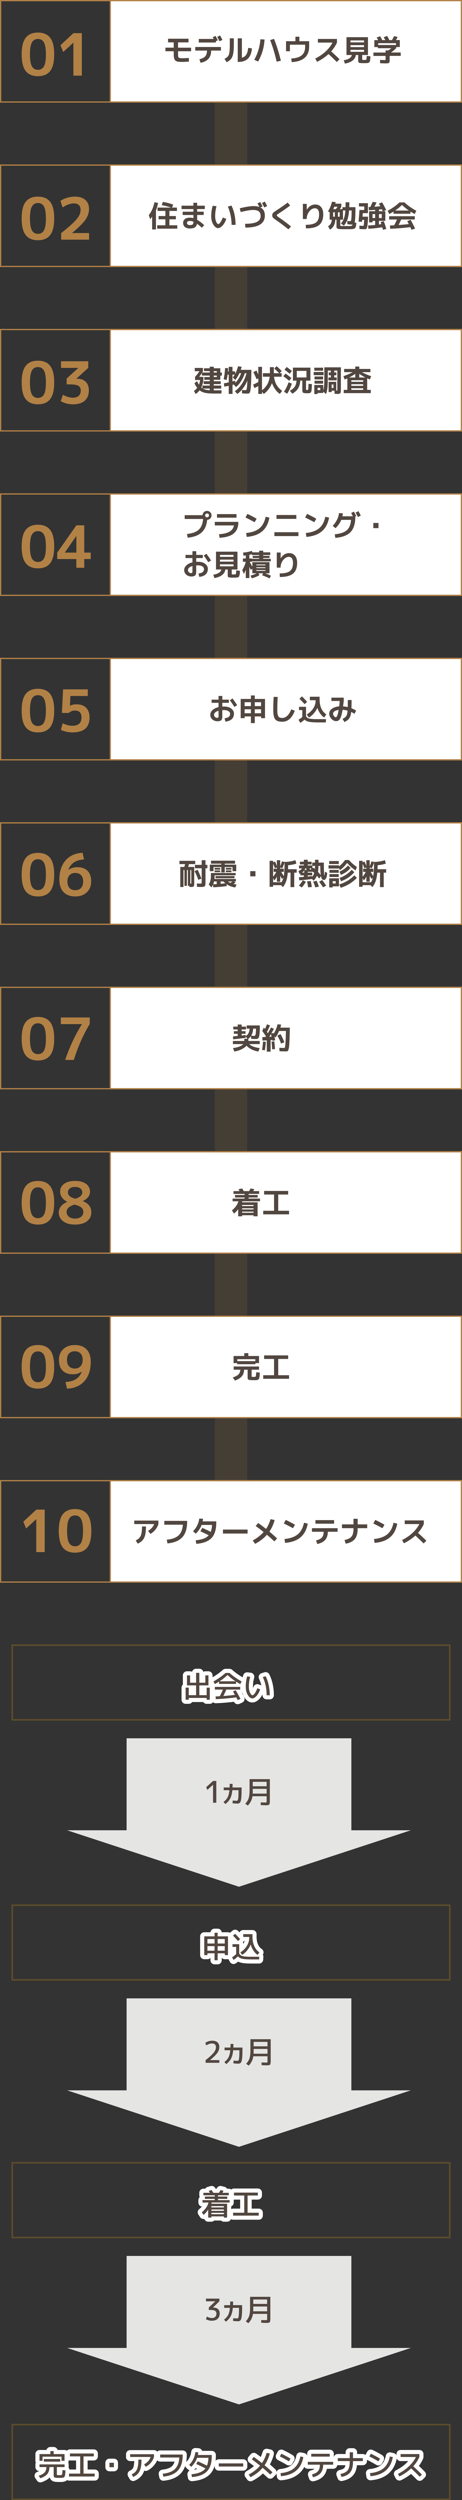 <?xml version="1.0" encoding="UTF-8"?>
<svg id="_レイヤー_2" data-name="レイヤー 2" xmlns="http://www.w3.org/2000/svg" viewBox="0 0 278.78 1506.47">
  <rect x="0" y="0" width="278.78" height="1506.47" fill="#333333" stroke="none"/>
  <defs>
    <style>
      .cls-1 {
        fill: #524740;
      }

      .cls-2 {
        fill: #fff;
      }

      .cls-2, .cls-3 {
        stroke: #b28146;
        stroke-width: .75px;
      }

      .cls-2, .cls-3, .cls-4 {
        stroke-miterlimit: 10;
      }

      .cls-5 {
        fill: #e5e5e4;
      }

      .cls-3, .cls-4, .cls-6 {
        fill: none;
      }

      .cls-4 {
        stroke: #5d4d2b;
        stroke-width: .93px;
      }

      .cls-7, .cls-8 {
        fill: #b28146;
      }

      .cls-8 {
        opacity: .15;
      }

      .cls-6 {
        stroke: #fff;
        stroke-linejoin: round;
        stroke-width: 4.94px;
      }
    </style>
  </defs>
  <g id="_文字" data-name="文字">
    <rect class="cls-8" x="-320.16" y="481.54" width="919.09" height="19.46" transform="translate(630.66 351.88) rotate(90)"/>
    <g>
      <g>
        <path class="cls-6" d="M112.82,1009.53h1.89v4.41h3.6v-5.94h1.98v5.94h3.6v-4.41h1.89v6.03h-5.49v5.89h4.41v-4.54h1.89v7.29h-1.89v-1.08h-10.8v1.08h-1.89v-7.29h1.89v4.54h4.41v-5.89h-5.49v-6.03Z"/>
        <path class="cls-6" d="M142.43,1013.29v1.37h-10.26v-1.37c-.92.58-1.78,1.07-2.56,1.49l-.81-1.6c2.74-1.49,5.17-3.2,7.31-5.13h2.38c2.14,1.93,4.57,3.64,7.31,5.13l-.81,1.6c-.78-.42-1.63-.92-2.56-1.49ZM142.23,1018.47c.95,1.62,1.91,3.36,2.88,5.22l-1.67.74c-.08-.16-.22-.42-.42-.8s-.35-.67-.46-.87c-4.39.6-8.51.96-12.37,1.08l-.09-1.62c1.14-.05,1.99-.09,2.54-.13.73-1.4,1.36-2.74,1.87-4.01h-4.86v-1.62h15.3v1.62h-8.41c-.5,1.28-1.09,2.57-1.75,3.87,2.26-.16,4.57-.38,6.95-.68-.35-.64-.73-1.32-1.15-2.05l1.64-.74ZM142.11,1013.09c-1.67-1.08-3.27-2.34-4.81-3.78-1.54,1.44-3.14,2.7-4.81,3.78h9.61Z"/>
        <path class="cls-6" d="M150.98,1010.36c-.54,1.9-.81,3.9-.81,6.01,0,1.44.25,2.66.74,3.65.49.99.98,1.49,1.48,1.49.34,0,.77-.37,1.31-1.1s1.07-1.78,1.6-3.13l1.71.67c-.6,1.7-1.35,3.04-2.24,4-.89.97-1.74,1.45-2.53,1.45-.98,0-1.89-.68-2.72-2.05-.83-1.37-1.24-3.02-1.24-4.97,0-2.24.29-4.32.86-6.23l1.84.22ZM158.56,1010.57l1.73-.54c.8,1.56,1.42,3.33,1.85,5.32.43,1.99.64,4.03.64,6.15h-1.89c0-1.96-.2-3.89-.61-5.8-.41-1.91-.98-3.62-1.71-5.13Z"/>
      </g>
      <g>
        <path class="cls-1" d="M112.82,1009.53h1.89v4.41h3.6v-5.94h1.98v5.94h3.6v-4.41h1.89v6.03h-5.49v5.89h4.41v-4.54h1.89v7.29h-1.89v-1.08h-10.8v1.08h-1.89v-7.29h1.89v4.54h4.41v-5.89h-5.49v-6.03Z"/>
        <path class="cls-1" d="M142.43,1013.29v1.37h-10.26v-1.37c-.92.58-1.78,1.07-2.56,1.49l-.81-1.6c2.74-1.49,5.17-3.2,7.31-5.13h2.38c2.14,1.93,4.57,3.64,7.31,5.13l-.81,1.6c-.78-.42-1.63-.92-2.56-1.49ZM142.23,1018.47c.95,1.62,1.91,3.36,2.88,5.22l-1.67.74c-.08-.16-.22-.42-.42-.8s-.35-.67-.46-.87c-4.39.6-8.51.96-12.37,1.08l-.09-1.62c1.14-.05,1.99-.09,2.54-.13.73-1.4,1.36-2.74,1.87-4.01h-4.86v-1.62h15.3v1.62h-8.41c-.5,1.28-1.09,2.57-1.75,3.87,2.26-.16,4.57-.38,6.95-.68-.35-.64-.73-1.32-1.15-2.05l1.64-.74ZM142.11,1013.09c-1.67-1.08-3.27-2.34-4.81-3.78-1.54,1.44-3.14,2.7-4.81,3.78h9.61Z"/>
        <path class="cls-1" d="M150.98,1010.36c-.54,1.9-.81,3.9-.81,6.01,0,1.44.25,2.66.74,3.65.49.99.98,1.49,1.48,1.49.34,0,.77-.37,1.31-1.1s1.07-1.78,1.6-3.13l1.71.67c-.6,1.7-1.35,3.04-2.24,4-.89.97-1.74,1.45-2.53,1.45-.98,0-1.89-.68-2.72-2.05-.83-1.37-1.24-3.02-1.24-4.97,0-2.24.29-4.32.86-6.23l1.84.22ZM158.56,1010.57l1.73-.54c.8,1.56,1.42,3.33,1.85,5.32.43,1.99.64,4.03.64,6.15h-1.89c0-1.96-.2-3.89-.61-5.8-.41-1.91-.98-3.62-1.71-5.13Z"/>
      </g>
    </g>
    <rect class="cls-4" x="7.39" y="991.31" width="264" height="45"/>
    <polygon class="cls-5" points="144.2 1136.89 247.92 1102.86 212.02 1102.86 212.02 1047.43 76.39 1047.43 76.39 1102.86 40.49 1102.86 144.2 1136.89"/>
    <g>
      <path class="cls-1" d="M128.55,1086.27v-10.8h-.04l-3.38,3.06-.72-1.62,4.14-3.78h1.98v13.14h-1.98Z"/>
      <path class="cls-1" d="M140.28,1077.07h5.51v1.39c0,2.45-.08,4.26-.25,5.45-.17,1.18-.42,1.96-.76,2.32-.34.37-.85.55-1.55.55-.79,0-1.77-.07-2.93-.2l.14-1.64c1.08.1,1.83.14,2.25.14.33,0,.58-.11.74-.34.16-.23.28-.76.36-1.59.08-.83.13-2.11.13-3.82v-.63h-3.74c-.19,2.08-.61,3.73-1.25,4.97-.64,1.24-1.62,2.36-2.93,3.38l-1.12-1.24c1.1-.85,1.93-1.79,2.47-2.81s.9-2.45,1.08-4.3h-3.44v-1.62h3.56c.02-.44.04-1.17.04-2.18h1.75c0,.77-.02,1.49-.05,2.18Z"/>
      <path class="cls-1" d="M150.59,1072.05h12.24v13.14c0,1.19-.13,1.92-.41,2.2-.27.28-.96.41-2.08.41-.36,0-1.35-.03-2.97-.09l-.07-1.66c1.26.05,2.14.07,2.65.07.47,0,.74-.04.82-.12.08-.08.12-.35.12-.82v-2.84h-8.55c-.34,2.23-1.27,4.1-2.81,5.62l-1.53-1.13c.98-1.02,1.66-2.1,2.03-3.25.37-1.15.56-2.77.56-4.87v-6.66ZM152.53,1077.9v1.57c0,.32-.01.76-.04,1.31h8.39v-2.88h-8.35ZM152.53,1076.33h8.35v-2.66h-8.35v2.66Z"/>
    </g>
    <g>
      <g>
        <path class="cls-6" d="M131.33,1177v4.18h-1.87v-4.18h-4.28v1.08h-1.94v-11.3h6.23v-2.16h1.87v2.16h6.23v11.3h-1.94v-1.08h-4.28ZM129.46,1168.4h-4.28v2.7h4.28v-2.7ZM125.17,1172.68v2.74h4.28v-2.74h-4.28ZM131.33,1168.4v2.7h4.28v-2.7h-4.28ZM131.33,1175.42h4.28v-2.74h-4.28v2.74Z"/>
        <path class="cls-6" d="M140.29,1171.49h4.05v5.62c.3.54.67.94,1.12,1.2.44.26,1.11.45,2.01.57.89.12,2.19.18,3.9.18h5.09l-.11,1.62h-5.08c-2.27,0-3.98-.13-5.12-.4-1.15-.27-2-.75-2.57-1.43-.7.7-1.58,1.41-2.66,2.14l-.86-1.58c.96-.65,1.77-1.28,2.43-1.91v-4.37h-2.2v-1.62ZM144.9,1168.47l-1.26,1.12c-1.09-1.22-2.11-2.3-3.06-3.24l1.31-1.12c1.06,1.08,2.06,2.16,3.01,3.24ZM151.27,1171.73c-.58,1.32-1.32,2.53-2.23,3.64s-1.89,1.96-2.93,2.56l-1.1-1.49c1.67-1.02,2.98-2.33,3.95-3.92s1.45-3.26,1.45-5.01v-.36h-3.64v-1.71h5.58v1.53c0,2.21.37,4.12,1.11,5.73.74,1.61,1.77,2.86,3.09,3.74l-1.1,1.49c-.91-.56-1.73-1.39-2.46-2.47s-1.3-2.32-1.72-3.73Z"/>
      </g>
      <g>
        <path class="cls-1" d="M131.33,1177v4.18h-1.87v-4.18h-4.28v1.08h-1.94v-11.3h6.23v-2.16h1.87v2.16h6.23v11.3h-1.94v-1.08h-4.28ZM129.46,1168.4h-4.28v2.7h4.28v-2.7ZM125.17,1172.68v2.74h4.28v-2.74h-4.28ZM131.33,1168.4v2.7h4.28v-2.7h-4.28ZM131.33,1175.42h4.28v-2.74h-4.28v2.74Z"/>
        <path class="cls-1" d="M140.29,1171.49h4.05v5.62c.3.54.67.94,1.12,1.2.44.26,1.11.45,2.01.57.89.12,2.19.18,3.9.18h5.09l-.11,1.62h-5.08c-2.27,0-3.98-.13-5.12-.4-1.15-.27-2-.75-2.57-1.43-.7.7-1.58,1.41-2.66,2.14l-.86-1.58c.96-.65,1.77-1.28,2.43-1.91v-4.37h-2.2v-1.62ZM144.9,1168.47l-1.26,1.12c-1.09-1.22-2.11-2.3-3.06-3.24l1.31-1.12c1.06,1.08,2.06,2.16,3.01,3.24ZM151.27,1171.73c-.58,1.32-1.32,2.53-2.23,3.64s-1.89,1.96-2.93,2.56l-1.1-1.49c1.67-1.02,2.98-2.33,3.95-3.92s1.45-3.26,1.45-5.01v-.36h-3.64v-1.71h5.58v1.53c0,2.21.37,4.12,1.11,5.73.74,1.61,1.77,2.86,3.09,3.74l-1.1,1.49c-.91-.56-1.73-1.39-2.46-2.47s-1.3-2.32-1.72-3.73Z"/>
      </g>
    </g>
    <rect class="cls-4" x="7.39" y="1148.01" width="264" height="45"/>
    <polygon class="cls-5" points="144.2 1293.6 247.92 1259.57 212.02 1259.57 212.02 1204.14 76.39 1204.14 76.39 1259.57 40.49 1259.57 144.2 1293.6"/>
    <g>
      <path class="cls-1" d="M128.12,1229.66c1.34,0,2.38.33,3.12,1,.74.67,1.11,1.59,1.11,2.78s-.38,2.36-1.14,3.47c-.76,1.12-2.24,2.59-4.44,4.41v.04h5.58v1.62h-8.28v-1.62c2.45-1.94,4.1-3.46,4.95-4.56.85-1.1,1.28-2.16,1.28-3.18,0-1.54-.82-2.3-2.45-2.3-1.09,0-2.23.4-3.42,1.19l-.54-1.58c1.24-.84,2.65-1.26,4.23-1.26Z"/>
      <path class="cls-1" d="M140.8,1233.78h5.51v1.39c0,2.45-.08,4.26-.25,5.45-.17,1.18-.42,1.96-.76,2.32-.34.37-.85.55-1.55.55-.79,0-1.77-.07-2.93-.2l.14-1.64c1.08.1,1.83.14,2.25.14.33,0,.58-.11.74-.34.16-.23.28-.76.36-1.59.08-.83.13-2.11.13-3.82v-.63h-3.74c-.19,2.08-.61,3.73-1.25,4.97-.64,1.24-1.62,2.36-2.93,3.38l-1.12-1.24c1.1-.85,1.93-1.79,2.47-2.81.54-1.02.9-2.45,1.08-4.3h-3.44v-1.62h3.56c.02-.44.04-1.17.04-2.18h1.75c0,.77-.02,1.49-.05,2.18Z"/>
      <path class="cls-1" d="M151.11,1228.76h12.24v13.14c0,1.19-.13,1.92-.41,2.2-.27.28-.96.41-2.08.41-.36,0-1.35-.03-2.97-.09l-.07-1.66c1.26.05,2.14.07,2.65.07.47,0,.74-.04.82-.12.08-.08.12-.35.12-.82v-2.84h-8.55c-.34,2.23-1.27,4.1-2.81,5.62l-1.53-1.13c.98-1.02,1.66-2.1,2.03-3.25.37-1.15.56-2.77.56-4.87v-6.66ZM153.05,1234.61v1.57c0,.32-.01.76-.04,1.31h8.39v-2.88h-8.35ZM153.05,1233.04h8.35v-2.66h-8.35v2.66Z"/>
    </g>
    <g>
      <g>
        <path class="cls-6" d="M137.05,1327.9v8.35h-1.98v-.72h-7.52v.72h-1.93v-4.88c-.65,1.19-1.59,2.27-2.83,3.24l-1.01-1.57c2.04-1.62,3.39-3.58,4.05-5.87h-3.64v-1.44h7.38v-.77h-5.94v-1.39h5.94v-.77h-6.84v-1.49h3.92c-.13-.23-.37-.61-.72-1.15l1.78-.52c.31.47.64,1.03.99,1.67h3.46c.26-.42.56-.97.88-1.66l1.82.45c-.14.31-.35.71-.63,1.21h3.8v1.49h-6.48v.77h5.58v1.39h-5.58v.77h7.02v1.44h-10.87c-.05.2-.11.44-.2.72h9.54ZM127.55,1330.13h7.52v-.79h-7.52v.79ZM127.55,1331.36v.81h7.52v-.81h-7.52ZM127.55,1333.37v.83h7.52v-.83h-7.52Z"/>
        <path class="cls-6" d="M141.19,1321.19h14.4v1.75h-6.19v10.37h6.73v1.75h-15.48v-1.75h6.73v-10.37h-6.19v-1.75Z"/>
      </g>
      <g>
        <path class="cls-1" d="M137.05,1327.9v8.35h-1.98v-.72h-7.52v.72h-1.93v-4.88c-.65,1.19-1.59,2.27-2.83,3.24l-1.01-1.57c2.04-1.62,3.39-3.58,4.05-5.87h-3.64v-1.44h7.38v-.77h-5.94v-1.39h5.94v-.77h-6.84v-1.49h3.92c-.13-.23-.37-.61-.72-1.15l1.78-.52c.31.47.64,1.03.99,1.67h3.46c.26-.42.56-.97.88-1.66l1.82.45c-.14.31-.35.71-.63,1.21h3.8v1.49h-6.48v.77h5.58v1.39h-5.58v.77h7.02v1.44h-10.87c-.05.2-.11.44-.2.72h9.54ZM127.55,1330.13h7.52v-.79h-7.52v.79ZM127.55,1331.36v.81h7.52v-.81h-7.52ZM127.55,1333.37v.83h7.52v-.83h-7.52Z"/>
        <path class="cls-1" d="M141.19,1321.19h14.4v1.75h-6.19v10.37h6.73v1.75h-15.48v-1.75h6.73v-10.37h-6.19v-1.75Z"/>
      </g>
    </g>
    <rect class="cls-4" x="7.39" y="1303.24" width="264" height="45"/>
    <g>
      <g>
        <path class="cls-6" d="M37.69,1488.38l1.8.18c-.04.67-.06,1.17-.07,1.49-.01.32-.05.69-.12,1.09-.07.4-.12.68-.16.83-.04.15-.14.32-.3.52-.16.2-.29.32-.41.36-.11.04-.32.09-.63.15-.31.06-.58.09-.83.09h-1.12c-.67,0-1.19,0-1.56-.03-.37-.02-.69-.05-.98-.11-.29-.05-.49-.14-.6-.26-.11-.12-.2-.26-.25-.43-.05-.17-.08-.4-.08-.68v-5h-2.52c-.06,1.78-.5,3.17-1.31,4.18s-2.21,1.87-4.19,2.57l-1.04-1.53c1.7-.56,2.9-1.22,3.58-1.98.68-.76,1.06-1.84,1.12-3.24h-4.18v-1.62h15.12v1.62h-4.64v4.32c0,.12,0,.21.02.26.01.05.04.11.09.16s.14.09.27.1c.13.01.29.02.48.04.19.01.46.02.82.02h.02c.78,0,1.24-.13,1.38-.39s.24-1.16.31-2.71ZM37.12,1480.31h-11.45v2.48h-1.84v-4.05h6.57v-1.8h1.98v1.8h6.57v4.05h-1.84v-2.48ZM26.44,1483.3v-1.58h9.9v1.58h-9.9Z"/>
        <path class="cls-6" d="M42.19,1478.39h14.4v1.75h-6.19v10.37h6.73v1.75h-15.48v-1.75h6.73v-10.37h-6.19v-1.75Z"/>
        <path class="cls-6" d="M66.04,1486.67v-2.7h2.7v2.7h-2.7Z"/>
        <path class="cls-6" d="M78.52,1480.49v-1.66h14.4v1.66c-.35,1.22-.96,2.36-1.84,3.41-.88,1.05-1.91,1.89-3.1,2.53l-1.03-1.51c2.02-1.09,3.32-2.57,3.92-4.43h-12.37ZM83.5,1482.08h1.89c0,2.09-.17,3.8-.5,5.12-.33,1.33-.85,2.4-1.57,3.23-.71.83-1.7,1.52-2.96,2.09l-.9-1.57c1.03-.46,1.83-1.03,2.4-1.72.57-.69.98-1.6,1.24-2.73.26-1.13.39-2.6.39-4.43Z"/>
        <path class="cls-6" d="M96.64,1479.02h13.59v.36c0,4.07-.95,7.15-2.84,9.23-1.9,2.09-4.84,3.33-8.84,3.73l-.34-1.75c3.31-.35,5.76-1.29,7.34-2.83,1.58-1.54,2.47-3.85,2.66-6.95h-11.57v-1.8Z"/>
        <path class="cls-6" d="M117.88,1477.56l1.8.13c-.05.48-.13,1.01-.25,1.6h8.35v.72c0,4.09-.95,7.13-2.85,9.11-1.9,1.98-4.94,3.14-9.12,3.49l-.27-1.71c2.1-.2,3.83-.59,5.18-1.15,1.36-.56,2.43-1.36,3.22-2.39-2.06-1.04-3.9-1.92-5.51-2.63l.86-1.66c2,.89,3.86,1.77,5.58,2.65.53-1.25.83-2.82.9-4.72h-6.82c-.72,2.06-1.9,3.87-3.55,5.42l-1.28-1.17c1.03-.98,1.87-2.14,2.52-3.48.65-1.34,1.06-2.74,1.22-4.2Z"/>
        <path class="cls-6" d="M132.01,1486.25v-1.89h14.76v1.89h-14.76Z"/>
        <path class="cls-6" d="M156.92,1485.71c-1.82-1.48-3.49-2.74-4.99-3.78l1.22-1.46c1.63,1.15,3.27,2.39,4.91,3.71,1.2-1.75,2.14-3.81,2.83-6.17l1.93.4c-.72,2.68-1.78,5.03-3.17,7.07,1.67,1.38,3.26,2.79,4.77,4.23l-1.35,1.39c-1.38-1.31-2.91-2.67-4.59-4.09-1.86,2.21-4.3,4.1-7.31,5.67l-1.12-1.58c2.86-1.54,5.14-3.33,6.86-5.38Z"/>
        <path class="cls-6" d="M168.88,1480.17l.88-1.67c2.03.98,3.88,1.97,5.54,2.97l-.95,1.67c-2-1.18-3.83-2.17-5.47-2.97ZM181.24,1480.17l1.8.4c-1.22,6.98-5.72,10.82-13.5,11.5l-.27-1.84c3.49-.34,6.21-1.32,8.15-2.95,1.94-1.63,3.21-4,3.82-7.11Z"/>
        <path class="cls-6" d="M185.74,1483.43h15.3v1.71h-6.03c-.01,2.11-.51,3.77-1.49,4.98-.98,1.21-2.54,2.07-4.69,2.58l-.56-1.71c1.74-.46,2.96-1.12,3.67-2.01.71-.88,1.07-2.16,1.08-3.84h-7.29v-1.71ZM187.81,1480.28v-1.71h11.16v1.71h-11.16Z"/>
        <path class="cls-6" d="M203.83,1481.18h7.2v-3.51h1.98v3.51h5.94v1.8h-5.94v.45c0,2.76-.53,4.84-1.6,6.23-1.07,1.39-2.85,2.35-5.35,2.86l-.65-1.75c2.11-.44,3.58-1.2,4.39-2.27.82-1.07,1.22-2.76,1.22-5.08v-.45h-7.2v-1.8Z"/>
        <path class="cls-6" d="M222.88,1480.17l.88-1.67c2.03.98,3.88,1.97,5.54,2.97l-.95,1.67c-2-1.18-3.83-2.17-5.47-2.97ZM235.24,1480.17l1.8.4c-1.22,6.98-5.72,10.82-13.5,11.5l-.27-1.84c3.49-.34,6.21-1.32,8.15-2.95,1.94-1.63,3.21-4,3.82-7.11Z"/>
        <path class="cls-6" d="M241.72,1480.49v-1.75h11.34v1.75c-.84,1.96-2.07,3.82-3.69,5.6,1.81,1.66,3.55,3.33,5.2,5.02l-1.31,1.28c-1.73-1.76-3.45-3.44-5.17-5.02-2.1,1.97-4.46,3.59-7.09,4.86l-.85-1.55c2.54-1.3,4.74-2.82,6.59-4.56,1.85-1.75,3.26-3.62,4.23-5.62h-9.25Z"/>
      </g>
      <g>
        <path class="cls-1" d="M37.69,1488.38l1.8.18c-.04.67-.06,1.17-.07,1.49-.01.32-.05.69-.12,1.09-.07.4-.12.68-.16.83-.04.15-.14.32-.3.52-.16.2-.29.32-.41.36-.11.04-.32.09-.63.15-.31.06-.58.09-.83.09h-1.12c-.67,0-1.19,0-1.56-.03-.37-.02-.69-.05-.98-.11-.29-.05-.49-.14-.6-.26-.11-.12-.2-.26-.25-.43-.05-.17-.08-.4-.08-.68v-5h-2.52c-.06,1.78-.5,3.17-1.31,4.18s-2.21,1.87-4.19,2.57l-1.04-1.53c1.7-.56,2.9-1.22,3.58-1.98.68-.76,1.06-1.84,1.12-3.24h-4.18v-1.62h15.12v1.62h-4.64v4.32c0,.12,0,.21.02.26.01.05.04.11.09.16s.14.09.27.1c.13.01.29.02.48.04.19.01.46.02.82.02h.02c.78,0,1.24-.13,1.38-.39s.24-1.16.31-2.71ZM37.12,1480.31h-11.45v2.48h-1.84v-4.05h6.57v-1.8h1.98v1.8h6.57v4.05h-1.84v-2.48ZM26.44,1483.3v-1.58h9.9v1.58h-9.9Z"/>
        <path class="cls-1" d="M42.19,1478.39h14.4v1.75h-6.19v10.37h6.73v1.75h-15.48v-1.75h6.73v-10.37h-6.19v-1.75Z"/>
        <path class="cls-1" d="M66.04,1486.67v-2.7h2.7v2.7h-2.7Z"/>
        <path class="cls-1" d="M78.52,1480.49v-1.66h14.4v1.66c-.35,1.22-.96,2.36-1.84,3.41-.88,1.05-1.91,1.89-3.1,2.53l-1.03-1.51c2.02-1.09,3.32-2.57,3.92-4.43h-12.37ZM83.5,1482.08h1.89c0,2.09-.17,3.8-.5,5.12-.33,1.33-.85,2.4-1.57,3.23-.71.83-1.7,1.52-2.96,2.09l-.9-1.57c1.03-.46,1.83-1.03,2.4-1.72.57-.69.98-1.6,1.24-2.73.26-1.13.39-2.6.39-4.43Z"/>
        <path class="cls-1" d="M96.64,1479.02h13.59v.36c0,4.07-.95,7.15-2.84,9.23-1.9,2.09-4.84,3.33-8.84,3.73l-.34-1.75c3.31-.35,5.76-1.29,7.34-2.83,1.58-1.54,2.47-3.85,2.66-6.95h-11.57v-1.8Z"/>
        <path class="cls-1" d="M117.88,1477.56l1.8.13c-.05.48-.13,1.01-.25,1.6h8.35v.72c0,4.09-.95,7.13-2.85,9.11-1.9,1.98-4.94,3.14-9.12,3.49l-.27-1.71c2.1-.2,3.83-.59,5.18-1.15,1.36-.56,2.43-1.36,3.22-2.39-2.06-1.04-3.9-1.92-5.51-2.63l.86-1.66c2,.89,3.86,1.77,5.58,2.65.53-1.25.83-2.82.9-4.72h-6.82c-.72,2.06-1.9,3.87-3.55,5.42l-1.28-1.17c1.03-.98,1.87-2.14,2.52-3.48.65-1.34,1.06-2.74,1.22-4.2Z"/>
        <path class="cls-1" d="M132.01,1486.25v-1.89h14.76v1.89h-14.76Z"/>
        <path class="cls-1" d="M156.92,1485.71c-1.82-1.48-3.49-2.74-4.99-3.78l1.22-1.46c1.63,1.15,3.27,2.39,4.91,3.71,1.2-1.75,2.14-3.81,2.83-6.17l1.93.4c-.72,2.68-1.78,5.03-3.17,7.07,1.67,1.38,3.26,2.79,4.77,4.23l-1.35,1.39c-1.38-1.31-2.91-2.67-4.59-4.09-1.86,2.21-4.3,4.1-7.31,5.67l-1.12-1.58c2.86-1.54,5.14-3.33,6.86-5.38Z"/>
        <path class="cls-1" d="M168.88,1480.17l.88-1.67c2.03.98,3.88,1.97,5.54,2.97l-.95,1.67c-2-1.18-3.83-2.17-5.47-2.97ZM181.24,1480.17l1.8.4c-1.22,6.98-5.72,10.82-13.5,11.5l-.27-1.84c3.49-.34,6.21-1.32,8.15-2.95,1.94-1.63,3.21-4,3.82-7.11Z"/>
        <path class="cls-1" d="M185.74,1483.43h15.3v1.71h-6.03c-.01,2.11-.51,3.77-1.49,4.98-.98,1.21-2.54,2.07-4.69,2.58l-.56-1.71c1.74-.46,2.96-1.12,3.67-2.01.71-.88,1.07-2.16,1.08-3.84h-7.29v-1.71ZM187.81,1480.28v-1.71h11.16v1.71h-11.16Z"/>
        <path class="cls-1" d="M203.83,1481.18h7.2v-3.51h1.98v3.51h5.94v1.8h-5.94v.45c0,2.76-.53,4.84-1.6,6.23-1.07,1.39-2.85,2.35-5.35,2.86l-.65-1.75c2.11-.44,3.58-1.2,4.39-2.27.82-1.07,1.22-2.76,1.22-5.08v-.45h-7.2v-1.8Z"/>
        <path class="cls-1" d="M222.88,1480.17l.88-1.67c2.03.98,3.88,1.97,5.54,2.97l-.95,1.67c-2-1.18-3.83-2.17-5.47-2.97ZM235.24,1480.17l1.8.4c-1.22,6.98-5.72,10.82-13.5,11.5l-.27-1.84c3.49-.34,6.21-1.32,8.15-2.95,1.94-1.63,3.21-4,3.82-7.11Z"/>
        <path class="cls-1" d="M241.72,1480.49v-1.75h11.34v1.75c-.84,1.96-2.07,3.82-3.69,5.6,1.81,1.66,3.55,3.33,5.2,5.02l-1.31,1.28c-1.73-1.76-3.45-3.44-5.17-5.02-2.1,1.97-4.46,3.59-7.09,4.86l-.85-1.55c2.54-1.3,4.74-2.82,6.59-4.56,1.85-1.75,3.26-3.62,4.23-5.62h-9.25Z"/>
      </g>
    </g>
    <rect class="cls-4" x="7.39" y="1461" width="264" height="45"/>
    <polygon class="cls-5" points="144.2 1448.82 247.92 1414.79 212.02 1414.79 212.02 1359.36 76.39 1359.36 76.39 1414.79 40.49 1414.79 144.2 1448.82"/>
    <g>
      <path class="cls-1" d="M124.29,1385.06h8.1v1.62l-3.87,3.76v.04h.36c1.16,0,2.07.31,2.72.93.65.62.97,1.5.97,2.66,0,1.37-.42,2.43-1.25,3.19-.83.76-2.01,1.13-3.52,1.13-1.31,0-2.48-.3-3.51-.9l.54-1.62c1.09.6,2.08.9,2.97.9s1.58-.23,2.06-.7.73-1.13.73-2c0-.73-.26-1.27-.78-1.63-.52-.35-1.37-.53-2.55-.53h-1.26v-1.51l3.87-3.67v-.04h-5.58v-1.62Z"/>
      <path class="cls-1" d="M140.59,1389h5.51v1.39c0,2.45-.08,4.26-.25,5.45-.17,1.18-.42,1.96-.76,2.32-.34.37-.85.55-1.55.55-.79,0-1.77-.07-2.93-.2l.14-1.64c1.08.1,1.83.14,2.25.14.33,0,.58-.11.74-.34.16-.23.28-.76.36-1.59.08-.83.13-2.11.13-3.82v-.63h-3.74c-.19,2.08-.61,3.73-1.25,4.97-.64,1.24-1.62,2.36-2.93,3.38l-1.12-1.24c1.1-.85,1.93-1.79,2.47-2.81s.9-2.45,1.08-4.3h-3.44v-1.62h3.56c.02-.44.04-1.17.04-2.18h1.75c0,.77-.02,1.49-.05,2.18Z"/>
      <path class="cls-1" d="M150.89,1383.98h12.24v13.14c0,1.19-.13,1.92-.41,2.2-.27.28-.96.41-2.08.41-.36,0-1.35-.03-2.97-.09l-.07-1.66c1.26.05,2.14.07,2.65.07.47,0,.74-.04.82-.12.08-.08.12-.35.12-.82v-2.84h-8.55c-.34,2.23-1.27,4.1-2.81,5.62l-1.53-1.13c.98-1.02,1.66-2.1,2.03-3.25.37-1.15.56-2.77.56-4.87v-6.66ZM152.83,1389.83v1.57c0,.32-.01.76-.04,1.31h8.39v-2.88h-8.35ZM152.83,1388.26h8.35v-2.66h-8.35v2.66Z"/>
    </g>
    <g>
      <rect class="cls-3" x=".38" y="892.21" width="278.03" height="61.09"/>
      <rect class="cls-2" x="66.55" y="892.21" width="211.86" height="61.09"/>
      <g>
        <path class="cls-1" d="M81,918.36v-2.11h14.58v2.11c-.35,1.18-.95,2.29-1.81,3.36-.86,1.06-1.86,1.92-3.02,2.58l-1.4-1.85c1.9-1.14,3.11-2.5,3.65-4.09h-12.01ZM85.68,919.8h2.41c0,2.1-.16,3.8-.48,5.09-.32,1.3-.83,2.35-1.52,3.16-.7.81-1.69,1.51-2.97,2.11l-1.24-1.93c1.48-.7,2.48-1.62,3.01-2.78.53-1.16.79-3.04.79-5.66Z"/>
        <path class="cls-1" d="M99.13,916.43h13.81v.43c0,4.16-.97,7.3-2.9,9.41-1.93,2.11-4.93,3.35-8.98,3.74l-.43-2.23c3.19-.31,5.55-1.17,7.08-2.57,1.53-1.4,2.41-3.56,2.64-6.48h-11.21v-2.29Z"/>
        <path class="cls-1" d="M118.46,930.29l-.38-2.16c1.92-.19,3.52-.53,4.8-1.01,1.28-.48,2.29-1.15,3.05-2.02-1.43-.73-3.09-1.52-4.99-2.38l1.13-2.09c1.92.86,3.61,1.67,5.08,2.41.43-1.12.7-2.5.79-4.16h-6.28c-.73,1.96-1.91,3.71-3.53,5.26l-1.66-1.46c1.02-1.01,1.86-2.18,2.52-3.52.66-1.34,1.07-2.72,1.24-4.13l2.29.14c-.06.59-.14,1.1-.23,1.55h8.21v.77c0,4.19-.95,7.28-2.85,9.27-1.9,1.99-4.97,3.16-9.19,3.51Z"/>
        <path class="cls-1" d="M134.53,924.07v-2.41h14.87v2.41h-14.87Z"/>
        <path class="cls-1" d="M154.26,919.55l1.55-1.84c1.55,1.09,3.13,2.28,4.73,3.56,1.13-1.67,2.03-3.62,2.72-5.87l2.47.5c-.71,2.65-1.76,4.99-3.17,7,1.62,1.34,3.17,2.71,4.64,4.1l-1.64,1.8c-1.34-1.27-2.84-2.6-4.5-4-1.9,2.15-4.27,3.97-7.13,5.47l-1.44-2.03c2.69-1.46,4.88-3.16,6.57-5.08-1.68-1.36-3.28-2.57-4.81-3.64Z"/>
        <path class="cls-1" d="M171.27,918l1.15-2.16c1.81.86,3.67,1.83,5.58,2.9l-1.21,2.12c-1.61-.9-3.45-1.85-5.53-2.86ZM183.42,917.57l2.29.5c-.64,3.56-2.08,6.31-4.32,8.23-2.24,1.92-5.36,3.05-9.36,3.4l-.36-2.34c3.48-.34,6.15-1.29,8.02-2.85,1.87-1.57,3.11-3.88,3.73-6.94Z"/>
        <path class="cls-1" d="M188.23,920.83h15.48v2.16h-5.89c-.01,2.06-.53,3.69-1.56,4.88-1.03,1.19-2.64,2.02-4.83,2.5l-.7-2.16c1.67-.41,2.84-1,3.53-1.79.68-.79,1.03-1.93,1.04-3.43h-7.07v-2.16ZM190.33,918.13v-2.16h11.27v2.16h-11.27Z"/>
        <path class="cls-1" d="M206.35,918.54h6.95v-3.37h2.52v3.37h5.76v2.29h-5.76v.41c0,2.68-.56,4.71-1.69,6.11-1.13,1.4-2.96,2.34-5.49,2.83l-.76-2.23c2.02-.4,3.42-1.09,4.22-2.07.8-.98,1.2-2.53,1.2-4.64v-.41h-6.95v-2.29Z"/>
        <path class="cls-1" d="M225.27,918l1.15-2.16c1.81.86,3.67,1.83,5.58,2.9l-1.21,2.12c-1.61-.9-3.45-1.85-5.53-2.86ZM237.42,917.57l2.29.5c-.64,3.56-2.08,6.31-4.32,8.23-2.24,1.92-5.36,3.05-9.36,3.4l-.36-2.34c3.48-.34,6.15-1.29,8.02-2.85s3.11-3.88,3.74-6.94Z"/>
        <path class="cls-1" d="M244.21,918.36v-2.21h11.52v2.21c-.84,1.87-2,3.64-3.49,5.29,1.92,1.73,3.6,3.31,5.04,4.75l-1.66,1.64c-1.75-1.75-3.41-3.34-4.99-4.77-2.08,1.92-4.39,3.47-6.93,4.66l-1.08-1.98c2.41-1.19,4.5-2.6,6.26-4.23,1.76-1.63,3.15-3.42,4.16-5.36h-8.84Z"/>
      </g>
      <g>
        <g>
          <path class="cls-7" d="M21.91,935.22v-19.84h-.04l-6.12,5.6-1.65-4.06,7.81-7.25h5.04v25.55h-5.04Z"/>
          <path class="cls-7" d="M37.92,912.44c1.62-2.08,4.08-3.11,7.37-3.11s5.75,1.04,7.37,3.11c1.62,2.08,2.43,5.41,2.43,10.01s-.81,7.93-2.43,10.01c-1.62,2.08-4.08,3.11-7.37,3.11s-5.75-1.04-7.37-3.11c-1.62-2.08-2.43-5.41-2.43-10.01s.81-7.93,2.43-10.01ZM41.65,929.66c.79,1.4,2.01,2.1,3.64,2.1s2.85-.7,3.64-2.1c.79-1.4,1.19-3.8,1.19-7.21s-.4-5.81-1.19-7.21c-.79-1.4-2.01-2.1-3.64-2.1s-2.85.7-3.64,2.1c-.79,1.4-1.19,3.8-1.19,7.21s.4,5.81,1.19,7.21Z"/>
        </g>
        <g>
          <path class="cls-7" d="M21.91,935.22v-19.84h-.04l-6.12,5.6-1.65-4.06,7.81-7.25h5.04v25.55h-5.04Z"/>
          <path class="cls-7" d="M37.92,912.44c1.62-2.08,4.08-3.11,7.37-3.11s5.75,1.04,7.37,3.11c1.62,2.08,2.43,5.41,2.43,10.01s-.81,7.93-2.43,10.01c-1.62,2.08-4.08,3.11-7.37,3.11s-5.75-1.04-7.37-3.11c-1.62-2.08-2.43-5.41-2.43-10.01s.81-7.93,2.43-10.01ZM41.65,929.66c.79,1.4,2.01,2.1,3.64,2.1s2.85-.7,3.64-2.1c.79-1.4,1.19-3.8,1.19-7.21s-.4-5.81-1.19-7.21c-.79-1.4-2.01-2.1-3.64-2.1s-2.85.7-3.64,2.1c-.79,1.4-1.19,3.8-1.19,7.21s.4,5.81,1.19,7.21Z"/>
        </g>
      </g>
    </g>
    <g>
      <rect class="cls-3" x=".38" y="793.12" width="278.03" height="61.09"/>
      <rect class="cls-2" x="66.55" y="793.12" width="211.86" height="61.09"/>
      <g>
        <path class="cls-1" d="M154.57,826.86l2.21.23c-.05.91-.08,1.55-.11,1.93-.02.37-.1.78-.22,1.23s-.23.73-.32.83c-.09.1-.31.22-.66.36-.35.14-.67.21-.98.21h-1.5c-1.12,0-1.91-.04-2.38-.12-.47-.08-.79-.22-.95-.43-.16-.21-.24-.57-.24-1.07v-4.68h-2.11c-.06,1.63-.51,2.95-1.35,3.94-.84,1-2.24,1.87-4.19,2.61l-1.3-1.89c1.63-.55,2.78-1.17,3.44-1.85.66-.68,1.03-1.62,1.12-2.82h-4.03v-1.94h15.3v1.94h-4.46v3.87c0,.23.06.37.19.41.13.05.51.07,1.16.07s1-.12,1.12-.36.22-1.07.29-2.48ZM154.14,821.37v.67h-11.02v-.67h-2.18v-4.3h6.46v-1.71h2.45v1.71h6.46v4.3h-2.18ZM154.06,819h-10.87v1.17h10.87v-1.17Z"/>
        <path class="cls-1" d="M159.37,816.71h14.51v2.16h-5.99v9.79h6.53v2.16h-15.59v-2.16h6.53v-9.79h-5.99v-2.16Z"/>
      </g>
      <g>
        <g>
          <path class="cls-7" d="M15.52,813.59c1.62-2.08,4.08-3.11,7.37-3.11s5.75,1.04,7.37,3.11c1.62,2.08,2.43,5.41,2.43,10.01s-.81,7.93-2.43,10.01c-1.62,2.08-4.08,3.11-7.37,3.11s-5.75-1.04-7.37-3.11c-1.62-2.08-2.43-5.41-2.43-10.01s.81-7.93,2.43-10.01ZM19.25,830.81c.79,1.4,2.01,2.1,3.64,2.1s2.85-.7,3.64-2.1c.79-1.4,1.19-3.8,1.19-7.21s-.4-5.81-1.19-7.21c-.79-1.4-2.01-2.1-3.64-2.1s-2.85.7-3.64,2.1c-.79,1.4-1.19,3.8-1.19,7.21s.4,5.81,1.19,7.21Z"/>
          <path class="cls-7" d="M39.55,832.77c2.66-.16,4.77-.75,6.32-1.75,1.55-1,2.72-2.52,3.52-4.55l-.04-.03c-1.54,1.1-3.32,1.65-5.35,1.65-2.68,0-4.75-.74-6.21-2.22-1.46-1.48-2.19-3.63-2.19-6.46s.88-4.84,2.62-6.47c1.75-1.63,4.06-2.45,6.93-2.45,3.03,0,5.39.87,7.07,2.61,1.68,1.74,2.52,4.23,2.52,7.47,0,4.95-1.28,8.83-3.83,11.66-2.55,2.82-6.05,4.33-10.48,4.52l-.88-3.96ZM45.15,814.22c-1.52,0-2.69.44-3.52,1.33-.83.89-1.24,2.17-1.24,3.85s.42,2.98,1.26,3.89c.84.91,2.01,1.36,3.5,1.36s2.6-.47,3.46-1.4c.86-.93,1.29-2.22,1.29-3.85s-.42-2.93-1.26-3.83c-.84-.9-2.01-1.35-3.5-1.35Z"/>
        </g>
        <g>
          <path class="cls-7" d="M15.52,813.59c1.62-2.08,4.08-3.11,7.37-3.11s5.75,1.04,7.37,3.11c1.62,2.08,2.43,5.41,2.43,10.01s-.81,7.93-2.43,10.01c-1.62,2.08-4.08,3.11-7.37,3.11s-5.75-1.04-7.37-3.11c-1.62-2.08-2.43-5.41-2.43-10.01s.81-7.93,2.43-10.01ZM19.25,830.81c.79,1.4,2.01,2.1,3.64,2.1s2.85-.7,3.64-2.1c.79-1.4,1.19-3.8,1.19-7.21s-.4-5.81-1.19-7.21c-.79-1.4-2.01-2.1-3.64-2.1s-2.85.7-3.64,2.1c-.79,1.4-1.19,3.8-1.19,7.21s.4,5.81,1.19,7.21Z"/>
          <path class="cls-7" d="M39.55,832.77c2.66-.16,4.77-.75,6.32-1.75,1.55-1,2.72-2.52,3.52-4.55l-.04-.03c-1.54,1.1-3.32,1.65-5.35,1.65-2.68,0-4.75-.74-6.21-2.22-1.46-1.48-2.19-3.63-2.19-6.46s.88-4.84,2.62-6.47c1.75-1.63,4.06-2.45,6.93-2.45,3.03,0,5.39.87,7.07,2.61,1.68,1.74,2.52,4.23,2.52,7.47,0,4.95-1.28,8.83-3.83,11.66-2.55,2.82-6.05,4.33-10.48,4.52l-.88-3.96ZM45.15,814.22c-1.52,0-2.69.44-3.52,1.33-.83.89-1.24,2.17-1.24,3.85s.42,2.98,1.26,3.89c.84.91,2.01,1.36,3.5,1.36s2.6-.47,3.46-1.4c.86-.93,1.29-2.22,1.29-3.85s-.42-2.93-1.26-3.83c-.84-.9-2.01-1.35-3.5-1.35Z"/>
        </g>
      </g>
    </g>
    <g>
      <rect class="cls-3" x=".38" y="694.03" width="278.03" height="61.09"/>
      <rect class="cls-2" x="66.55" y="694.03" width="211.86" height="61.09"/>
      <g>
        <path class="cls-1" d="M146.11,732.27v.65h-2.39v-4.37c-.6.98-1.44,1.89-2.52,2.72l-1.24-1.98c1.92-1.48,3.22-3.28,3.91-5.42h-3.51v-1.64h7.24v-.65h-5.8v-1.51h5.8v-.65h-6.7v-1.69h3.65c-.29-.5-.5-.88-.65-1.12l2.23-.47c.37.59.68,1.12.92,1.58h3.29c.34-.62.6-1.15.79-1.57l2.29.38c-.32.7-.52,1.09-.58,1.19h3.53v1.69h-6.34v.65h5.44v1.51h-5.44v.65h6.88v1.64h-10.67c-.08.31-.14.52-.18.61h9.38v8.44h-2.45v-.65h-6.88ZM152.98,726.74v-.67h-6.88v.67h6.88ZM146.11,728.76h6.88v-.67h-6.88v.67ZM146.11,730.77h6.88v-.67h-6.88v.67Z"/>
        <path class="cls-1" d="M159.37,717.62h14.51v2.16h-5.99v9.79h6.53v2.16h-15.59v-2.16h6.53v-9.79h-5.99v-2.16Z"/>
      </g>
      <g>
        <g>
          <path class="cls-7" d="M15.52,714.73c1.62-2.08,4.08-3.11,7.37-3.11s5.75,1.04,7.37,3.11c1.62,2.08,2.43,5.41,2.43,10.01s-.81,7.93-2.43,10.01c-1.62,2.08-4.08,3.11-7.37,3.11s-5.75-1.04-7.37-3.11c-1.62-2.08-2.43-5.41-2.43-10.01s.81-7.93,2.43-10.01ZM19.25,731.95c.79,1.4,2.01,2.1,3.64,2.1s2.85-.7,3.64-2.1c.79-1.4,1.19-3.8,1.19-7.21s-.4-5.81-1.19-7.21c-.79-1.4-2.01-2.1-3.64-2.1s-2.85.7-3.64,2.1c-.79,1.4-1.19,3.8-1.19,7.21s.4,5.81,1.19,7.21Z"/>
          <path class="cls-7" d="M38.68,713.38c1.59-1.18,3.79-1.77,6.62-1.77s5.03.59,6.61,1.77c1.59,1.18,2.38,2.72,2.38,4.64,0,2.45-1.46,4.34-4.38,5.67v.07c3.45,1.31,5.18,3.56,5.18,6.75,0,2.24-.86,4.02-2.59,5.35-1.73,1.33-4.13,2-7.21,2s-5.48-.67-7.21-2c-1.73-1.33-2.59-3.11-2.59-5.35,0-1.31.43-2.5,1.28-3.59.85-1.09,2.12-1.98,3.8-2.68v-.07c-1.35-.68-2.4-1.55-3.15-2.62-.75-1.07-1.12-2.25-1.12-3.54,0-1.91.79-3.46,2.38-4.64ZM44.91,725.83c-3.15.96-4.73,2.44-4.73,4.44,0,1.21.47,2.19,1.4,2.92.93.74,2.17,1.1,3.71,1.1s2.76-.37,3.66-1.1c.9-.74,1.35-1.71,1.35-2.92,0-1.07-.39-1.95-1.17-2.64-.78-.69-2.19-1.29-4.22-1.8ZM45.4,722.33c2.85-.84,4.27-2.11,4.27-3.81,0-1-.39-1.81-1.16-2.42-.77-.61-1.84-.91-3.22-.91s-2.41.3-3.17.91c-.76.61-1.14,1.41-1.14,2.42,0,1.75,1.47,3.02,4.41,3.81Z"/>
        </g>
        <g>
          <path class="cls-7" d="M15.52,714.73c1.62-2.08,4.08-3.11,7.37-3.11s5.75,1.04,7.37,3.11c1.62,2.08,2.43,5.41,2.43,10.01s-.81,7.93-2.43,10.01c-1.62,2.08-4.08,3.11-7.37,3.11s-5.75-1.04-7.37-3.11c-1.62-2.08-2.43-5.41-2.43-10.01s.81-7.93,2.43-10.01ZM19.25,731.95c.79,1.4,2.01,2.1,3.64,2.1s2.85-.7,3.64-2.1c.79-1.4,1.19-3.8,1.19-7.21s-.4-5.81-1.19-7.21c-.79-1.4-2.01-2.1-3.64-2.1s-2.85.7-3.64,2.1c-.79,1.4-1.19,3.8-1.19,7.21s.4,5.81,1.19,7.21Z"/>
          <path class="cls-7" d="M38.68,713.38c1.59-1.18,3.79-1.77,6.62-1.77s5.03.59,6.61,1.77c1.59,1.18,2.38,2.72,2.38,4.64,0,2.45-1.46,4.34-4.38,5.67v.07c3.45,1.31,5.18,3.56,5.18,6.75,0,2.24-.86,4.02-2.59,5.35-1.73,1.33-4.13,2-7.21,2s-5.48-.67-7.21-2c-1.73-1.33-2.59-3.11-2.59-5.35,0-1.31.43-2.5,1.28-3.59.85-1.09,2.12-1.98,3.8-2.68v-.07c-1.35-.68-2.4-1.55-3.15-2.62-.75-1.07-1.12-2.25-1.12-3.54,0-1.91.79-3.46,2.38-4.64ZM44.91,725.83c-3.15.96-4.73,2.44-4.73,4.44,0,1.21.47,2.19,1.4,2.92.93.74,2.17,1.1,3.71,1.1s2.76-.37,3.66-1.1c.9-.74,1.35-1.71,1.35-2.92,0-1.07-.39-1.95-1.17-2.64-.78-.69-2.19-1.29-4.22-1.8ZM45.4,722.33c2.85-.84,4.27-2.11,4.27-3.81,0-1-.39-1.81-1.16-2.42-.77-.61-1.84-.91-3.22-.91s-2.41.3-3.17.91c-.76.61-1.14,1.41-1.14,2.42,0,1.75,1.47,3.02,4.41,3.81Z"/>
        </g>
      </g>
    </g>
    <g>
      <rect class="cls-3" x=".38" y="594.93" width="278.03" height="61.09"/>
      <rect class="cls-2" x="66.55" y="594.93" width="211.86" height="61.09"/>
      <g>
        <path class="cls-1" d="M140.53,629.14v-1.89h6.88v-1.31h1.89l-1.06-1.44.02.88c-2.46.32-4.99.62-7.58.88l-.09-1.76c.2-.02.63-.07,1.29-.13.65-.06,1.17-.11,1.54-.14v-1.3h-2.3v-1.58h2.3v-1.04h-2.65v-1.71h2.65v-1.26h2.39v1.26h2.65v1.71h-2.65v1.04h2.34v1.58h-2.34v1.03c1.37-.16,2.18-.25,2.43-.29v.63c1.46-.8,2.25-2.3,2.36-4.48h-1.73v-1.93h7.92c0,2.5-.07,4.31-.22,5.45-.14,1.13-.37,1.88-.68,2.22-.31.35-.82.52-1.51.52-.95,0-1.89-.04-2.83-.11l-.11-1.67c-.43.66-.98,1.21-1.64,1.64h.05v1.31h6.88v1.89h-6.26c1.01,1.16,3.08,1.97,6.23,2.41l-.81,2.07c-1.56-.26-2.96-.71-4.2-1.35-1.24-.64-2.22-1.36-2.92-2.16-.73.8-1.74,1.52-3.02,2.16-1.28.64-2.74,1.09-4.36,1.35l-.81-2.07c3.11-.44,5.18-1.25,6.21-2.41h-6.25ZM153.34,624.18c.29,0,.5-.1.65-.29.14-.19.25-.6.33-1.22.08-.62.12-1.57.12-2.84h-1.66c-.07,1.64-.47,3.06-1.21,4.25.84.07,1.43.11,1.76.11Z"/>
        <path class="cls-1" d="M158.11,632.62c.29-1.63.49-3.3.59-5l1.71.13c-.1,1.74-.29,3.46-.59,5.15l-1.71-.27ZM158.24,621.26l.97-2.16c.05.07.15.22.31.44.16.22.28.39.36.51.44-.92.85-1.87,1.21-2.84l1.85.65c-.61,1.46-1.23,2.78-1.85,3.94.01.02.19.29.52.81.8-1.36,1.45-2.51,1.93-3.47l1.75.77c-.52,1-1.03,1.93-1.55,2.81l1.26-.31s.03.11.06.22c.03.11.05.19.06.25,1.08-1.69,1.87-3.59,2.36-5.71l2.18.25c-.16.66-.32,1.26-.49,1.8h5.71c-.02,1.76-.05,3.28-.08,4.55-.03,1.27-.07,2.42-.13,3.46-.05,1.03-.11,1.88-.15,2.54s-.12,1.24-.22,1.74c-.1.5-.19.87-.28,1.12-.09.25-.21.45-.37.6-.16.15-.31.24-.45.27-.14.03-.34.04-.58.04-1.31,0-2.63-.04-3.96-.11l-.11-2.07c1.09.07,2.09.11,2.99.11.19,0,.34-.19.44-.58.1-.38.2-1.33.3-2.83.1-1.5.18-3.77.25-6.82h-4.12c-.67,1.6-1.4,2.9-2.18,3.92l-.67-.63c.23.92.4,1.69.5,2.3l-1.6.32c-.05-.22-.08-.38-.11-.5l-1.06.07v6.98h-2.32v-6.84l-2.59.16-.07-2.07,1.87-.11s.09-.12.15-.22c.07-.1.11-.17.14-.22-.75-1.1-1.49-2.17-2.23-3.19ZM163.87,624.68c-.07-.3-.2-.81-.4-1.53-.43.72-.76,1.25-.99,1.6l1.39-.07ZM165.93,632.15l-1.73.13c-.06-1.67-.18-3.2-.36-4.61l1.67-.22c.19,1.25.33,2.81.41,4.7ZM167.33,624.03l1.96-.92c.89,1.52,1.65,3.17,2.29,4.93l-1.98.77c-.62-1.68-1.38-3.28-2.27-4.79Z"/>
      </g>
      <g>
        <g>
          <path class="cls-7" d="M15.52,615.88c1.62-2.08,4.08-3.11,7.37-3.11s5.75,1.04,7.37,3.11c1.62,2.08,2.43,5.41,2.43,10.01s-.81,7.93-2.43,10.01c-1.62,2.08-4.08,3.11-7.37,3.11s-5.75-1.04-7.37-3.11c-1.62-2.08-2.43-5.41-2.43-10.01s.81-7.93,2.43-10.01ZM19.25,633.1c.79,1.4,2.01,2.1,3.64,2.1s2.85-.7,3.64-2.1c.79-1.4,1.19-3.8,1.19-7.21s-.4-5.81-1.19-7.21c-.79-1.4-2.01-2.1-3.64-2.1s-2.85.7-3.64,2.1c-.79,1.4-1.19,3.8-1.19,7.21s.4,5.81,1.19,7.21Z"/>
          <path class="cls-7" d="M36.72,613.11h17.4v3.96c-3.87,6.37-7.07,13.57-9.59,21.59h-5.18c2.66-7.82,6.02-14.98,10.08-21.49v-.1h-12.71v-3.96Z"/>
        </g>
        <g>
          <path class="cls-7" d="M15.52,615.88c1.62-2.08,4.08-3.11,7.37-3.11s5.75,1.04,7.37,3.11c1.62,2.08,2.43,5.41,2.43,10.01s-.81,7.93-2.43,10.01c-1.62,2.08-4.08,3.11-7.37,3.11s-5.75-1.04-7.37-3.11c-1.62-2.08-2.43-5.41-2.43-10.01s.81-7.93,2.43-10.01ZM19.25,633.1c.79,1.4,2.01,2.1,3.64,2.1s2.85-.7,3.64-2.1c.79-1.4,1.19-3.8,1.19-7.21s-.4-5.81-1.19-7.21c-.79-1.4-2.01-2.1-3.64-2.1s-2.85.7-3.64,2.1c-.79,1.4-1.19,3.8-1.19,7.21s.4,5.81,1.19,7.21Z"/>
          <path class="cls-7" d="M36.72,613.11h17.4v3.96c-3.87,6.37-7.07,13.57-9.59,21.59h-5.18c2.66-7.82,6.02-14.98,10.08-21.49v-.1h-12.71v-3.96Z"/>
        </g>
      </g>
    </g>
    <g>
      <rect class="cls-3" x=".38" y="495.84" width="278.03" height="61.09"/>
      <rect class="cls-2" x="66.55" y="495.84" width="211.86" height="61.09"/>
      <g>
        <path class="cls-1" d="M108.29,520.69v-1.98h9.5v1.98h-3.78c-.1.46-.23,1.02-.41,1.69h3.6v10.22c0,.71-.11,1.19-.33,1.46s-.62.4-1.2.4-1.03,0-1.4-.02l-.02-.67h-.88v-9.5h-.58v9.5h-1.49v-9.5h-.58v10.22h-1.94v-12.11h2.43c.14-.46.29-1.02.45-1.69h-3.37ZM114.86,532.46h.18c.19,0,.31-.02.34-.07.04-.05.05-.19.05-.41v-7.7h-.58v8.19ZM117.38,524.92l1.89-.83c.84,1.69,1.6,3.47,2.27,5.35l-1.87.7c-.64-1.8-1.4-3.54-2.29-5.22ZM121.29,534.46c-.49,0-1.3-.03-2.41-.09l-.11-2.03c.98.06,1.66.09,2.03.09.43,0,.69-.04.77-.12.08-.08.13-.32.13-.73v-8.39h-4.09v-2.05h4.09v-2.81h2.3v2.81h1.15v2.05h-1.15v8.33c0,.49,0,.88-.03,1.16-.02.28-.06.55-.14.79-.07.25-.16.42-.26.53-.1.11-.27.2-.5.28-.23.08-.47.13-.73.14-.26.02-.62.03-1.07.03Z"/>
        <path class="cls-1" d="M142.19,527.44h-12.69v1.06c0,.38-.02.76-.05,1.13h12.92v1.49h-1.24l1.04.65c-.5.36-.92.65-1.26.86.59.16,1.2.28,1.84.36l-.81,1.76c-1.92-.26-3.65-.91-5.2-1.94l.09,1.13c-2.64.35-5.36.59-8.17.72l-.11-1.58c-.34.72-.68,1.27-1.03,1.64l-1.58-1.8c.86-1.2,1.3-2.88,1.3-5.04v-1.85h14.96v1.4ZM135.62,521h6.93v3.96h-2.25v-2.48h-4.68v3.24h-2.09v-3.24h-4.68v2.48h-2.25v-3.96h6.93v-.58h-6.21v-1.8h14.51v1.8h-6.21v.58ZM130.74,532.73v-1.6h-1.55c-.14.62-.32,1.19-.54,1.71.46-.02,1.15-.06,2.09-.11ZM129.5,524.02v-1.08h3.37v1.08h-3.37ZM129.5,525.55v-1.08h3.37v1.08h-3.37ZM130.07,529.19v-1.3h11.43v1.3h-11.43ZM135.98,532.26c-.43-.35-.82-.73-1.15-1.13h-1.69v1.42c.62-.05,1.57-.14,2.84-.29ZM136.28,524.02v-1.08h3.37v1.08h-3.37ZM136.28,525.55v-1.08h3.37v1.08h-3.37ZM138.97,531.98c.38-.23.82-.51,1.3-.85h-2.75c.43.32.92.61,1.46.85Z"/>
        <path class="cls-1" d="M151.01,528.05v-3.13h3.13v3.13h-3.13Z"/>
        <path class="cls-1" d="M178.85,520.37c-1.43.48-3.08.81-4.97.99-.02,1.08-.05,1.88-.07,2.39h5.22v2.09h-1.48v8.71h-2.25v-8.71h-1.64c-.19,2.11-.52,3.82-.97,5.13-.46,1.31-1.12,2.5-1.98,3.58l-1.12-1.17h-4.79v.97h-2.12v-15.66h2.12v.9l1.19-.45c.43,1,.79,1.91,1.06,2.75v-3.56h2.03v3.6c.42-.92.78-1.89,1.08-2.9l1.58.36c2.51-.07,4.67-.44,6.5-1.12l.59,2.09ZM167.06,522.72l-1.22.47c-.31-.95-.65-1.85-1.03-2.72v7.76c.8-.92,1.43-1.88,1.87-2.86h-1.55v-1.91h1.93v-.74ZM170.97,528.92l-.86.72c-.1-.19-.2-.39-.32-.6-.11-.21-.24-.44-.37-.7-.13-.26-.24-.46-.32-.6v3.53h-2.03v-3.06c-.42.89-.94,1.67-1.57,2.34l-.68-1.46v2.5h5.06c.48-.8.85-1.69,1.1-2.66ZM171.26,523.46v1.91h-1.57c.52.84,1.02,1.69,1.51,2.54.34-1.76.5-4.51.5-8.23-.35,1.16-.81,2.33-1.39,3.51l-1.22-.45v.72h2.16Z"/>
        <path class="cls-1" d="M196.03,525.23l1.37.72c-.05,1.46-.26,2.54-.62,3.24-.37.7-.83,1.04-1.39,1.04-.42,0-.77-.16-1.04-.49s-.49-.92-.66-1.8l-1.08,1.46c-.59-.76-1.04-1.33-1.37-1.71-.47,1.16-1.15,2.16-2.03,2.99l-.9-1.03c-2.27.32-4.85.6-7.74.83l-.18-1.89c1.04-.07,2.03-.14,2.97-.22v-.92h-2.12v-1.08c-.24.1-.43.17-.56.22l-.58-1.78c1.03-.36,1.74-.88,2.12-1.55h-1.8v-1.76h2.93v-.61h-2.38v-1.66h2.38v-1.17h2.34v1.17h2.36v1.66h-2.36v.61h2.72v-1.73h1.66v-1.71h2.11v1.71h3.24c0,5.11.13,7.67.38,7.67.08,0,.16-.74.23-2.21ZM180.35,533.65c.89-1.02,1.69-2.1,2.39-3.24l1.85.9c-.72,1.24-1.52,2.38-2.39,3.44l-1.85-1.1ZM182.24,525.82h1.35v-1.28c-.35.48-.8.91-1.35,1.28ZM183.79,524.24h1.06v-.97h-.65c-.08.32-.22.65-.41.97ZM185.91,534.68c-.13-1.08-.34-2.27-.61-3.58l2.2-.25c.32,1.37.55,2.57.67,3.62l-2.25.22ZM188.39,525.82v1.64h-2.7v.7c1.09-.11,1.96-.2,2.59-.29l.05.49c.56-.65.98-1.43,1.26-2.36-.3-.28-.61-.53-.92-.76-.26.06-.71.09-1.33.09-.78,0-1.33-.02-1.66-.07v.56h2.7ZM187.82,523.26h-.95v.34c0,.17.02.27.06.31.04.04.17.05.39.05.23,0,.37-.03.41-.1.05-.07.08-.27.09-.6ZM190.07,521.75h-1.57v1.22l1.19.13s0,.11,0,.18,0,.13,0,.16c.04.02.09.06.15.12.07.05.12.09.15.12.06-.64.09-1.28.09-1.93ZM190.26,534.68c-.37-1.15-.8-2.31-1.3-3.47l2.12-.5c.47,1.1.92,2.29,1.35,3.55l-2.18.43ZM193.56,527.3c-.19-1.31-.29-3.16-.31-5.54h-1.08c0,1.38-.1,2.59-.29,3.62.49.5,1.05,1.15,1.67,1.93ZM194.95,534.68c-.7-1.09-1.49-2.21-2.39-3.35l1.85-1.08c.84,1.09,1.64,2.23,2.41,3.4l-1.87,1.03Z"/>
        <path class="cls-1" d="M209.45,519.97c-1.18,1.66-2.6,3.11-4.28,4.37l-.61-1.15v.16h-6.32v-1.94h6.32v.65c1.38-1.08,2.6-2.36,3.67-3.85h2.3c1.42,1.6,3.02,2.99,4.82,4.19l-.77,2.09c-1.92-1.24-3.63-2.74-5.13-4.52ZM198.65,520.65v-1.82h5.76v1.82h-5.76ZM200.76,534.08v.65h-2.11v-5.49h5.89v4.84h-3.78ZM198.8,525.91v-1.76h5.58v1.76h-5.58ZM198.8,528.45v-1.75h5.58v1.75h-5.58ZM200.76,532.35h1.82v-1.39h-1.82v1.39ZM204.72,532.93c1.87-.6,3.54-1.34,4.99-2.22,1.46-.88,2.82-1.96,4.1-3.25l1.55,1.51c-1.36,1.4-2.81,2.58-4.37,3.54-1.56.95-3.36,1.77-5.4,2.44l-.86-2.02ZM204.86,525.21c2.08-.89,3.77-2.12,5.09-3.69l1.6,1.46c-1.43,1.8-3.39,3.2-5.89,4.19l-.81-1.96ZM204.95,528.99c2.96-1.07,5.38-2.71,7.25-4.91l1.6,1.46c-2.06,2.45-4.75,4.28-8.05,5.49l-.81-2.03Z"/>
        <path class="cls-1" d="M232.85,520.37c-1.43.48-3.08.81-4.97.99-.02,1.08-.05,1.88-.07,2.39h5.22v2.09h-1.48v8.71h-2.25v-8.71h-1.64c-.19,2.11-.52,3.82-.97,5.13-.46,1.31-1.12,2.5-1.98,3.58l-1.12-1.17h-4.79v.97h-2.12v-15.66h2.12v.9l1.19-.45c.43,1,.79,1.91,1.06,2.75v-3.56h2.03v3.6c.42-.92.78-1.89,1.08-2.9l1.58.36c2.51-.07,4.67-.44,6.5-1.12l.59,2.09ZM221.06,522.72l-1.22.47c-.31-.95-.65-1.85-1.03-2.72v7.76c.8-.92,1.43-1.88,1.87-2.86h-1.55v-1.91h1.93v-.74ZM224.97,528.92l-.86.72c-.1-.19-.2-.39-.32-.6-.11-.21-.24-.44-.37-.7-.13-.26-.24-.46-.32-.6v3.53h-2.03v-3.06c-.42.89-.94,1.67-1.57,2.34l-.68-1.46v2.5h5.06c.48-.8.85-1.69,1.1-2.66ZM225.26,523.46v1.91h-1.57c.52.84,1.02,1.69,1.51,2.54.34-1.76.5-4.51.5-8.23-.35,1.16-.81,2.33-1.39,3.51l-1.22-.45v.72h2.16Z"/>
      </g>
      <g>
        <g>
          <path class="cls-7" d="M15.52,517.03c1.62-2.08,4.08-3.11,7.37-3.11s5.75,1.04,7.37,3.11c1.62,2.08,2.43,5.41,2.43,10.01s-.81,7.93-2.43,10.01c-1.62,2.08-4.08,3.11-7.37,3.11s-5.75-1.04-7.37-3.11c-1.62-2.08-2.43-5.41-2.43-10.01s.81-7.93,2.43-10.01ZM19.25,534.25c.79,1.4,2.01,2.1,3.64,2.1s2.85-.7,3.64-2.1c.79-1.4,1.19-3.8,1.19-7.21s-.4-5.81-1.19-7.21c-.79-1.4-2.01-2.1-3.64-2.1s-2.85.7-3.64,2.1c-.79,1.4-1.19,3.8-1.19,7.21s.4,5.81,1.19,7.21Z"/>
          <path class="cls-7" d="M49.81,513.91l.88,3.95c-2.52.16-4.54.75-6.05,1.77-1.52,1.01-2.66,2.53-3.43,4.53l.04.03c1.49-1.1,3.28-1.64,5.35-1.64,2.68,0,4.75.73,6.21,2.2,1.46,1.47,2.19,3.57,2.19,6.3s-.88,4.96-2.64,6.61c-1.76,1.66-4.08,2.49-6.95,2.49-3.01,0-5.35-.87-7.04-2.61-1.68-1.74-2.52-4.29-2.52-7.65,0-4.78,1.25-8.6,3.75-11.45,2.5-2.85,5.9-4.36,10.22-4.55ZM45.4,536.42c1.52,0,2.69-.46,3.53-1.36.84-.91,1.26-2.24,1.26-3.99,0-1.59-.43-2.83-1.28-3.73-.85-.9-2.02-1.35-3.52-1.35s-2.6.45-3.45,1.36c-.85.91-1.28,2.15-1.28,3.71,0,1.75.41,3.08,1.24,3.99s1.99,1.36,3.48,1.36Z"/>
        </g>
        <g>
          <path class="cls-7" d="M15.52,517.03c1.62-2.08,4.08-3.11,7.37-3.11s5.75,1.04,7.37,3.11c1.62,2.08,2.43,5.41,2.43,10.01s-.81,7.93-2.43,10.01c-1.62,2.08-4.08,3.11-7.37,3.11s-5.75-1.04-7.37-3.11c-1.62-2.08-2.43-5.41-2.43-10.01s.81-7.93,2.43-10.01ZM19.25,534.25c.79,1.4,2.01,2.1,3.64,2.1s2.85-.7,3.64-2.1c.79-1.4,1.19-3.8,1.19-7.21s-.4-5.81-1.19-7.21c-.79-1.4-2.01-2.1-3.64-2.1s-2.85.7-3.64,2.1c-.79,1.4-1.19,3.8-1.19,7.21s.4,5.81,1.19,7.21Z"/>
          <path class="cls-7" d="M49.81,513.91l.88,3.95c-2.52.16-4.54.75-6.05,1.77-1.52,1.01-2.66,2.53-3.43,4.53l.04.03c1.49-1.1,3.28-1.64,5.35-1.64,2.68,0,4.75.73,6.21,2.2,1.46,1.47,2.19,3.57,2.19,6.3s-.88,4.96-2.64,6.61c-1.76,1.66-4.08,2.49-6.95,2.49-3.01,0-5.35-.87-7.04-2.61-1.68-1.74-2.52-4.29-2.52-7.65,0-4.78,1.25-8.6,3.75-11.45,2.5-2.85,5.9-4.36,10.22-4.55ZM45.4,536.42c1.52,0,2.69-.46,3.53-1.36.84-.91,1.26-2.24,1.26-3.99,0-1.59-.43-2.83-1.28-3.73-.85-.9-2.02-1.35-3.52-1.35s-2.6.45-3.45,1.36c-.85.91-1.28,2.15-1.28,3.71,0,1.75.41,3.08,1.24,3.99s1.99,1.36,3.48,1.36Z"/>
        </g>
      </g>
    </g>
    <g>
      <rect class="cls-3" x=".38" y="396.75" width="278.03" height="61.09"/>
      <rect class="cls-2" x="66.55" y="396.75" width="211.86" height="61.09"/>
      <g>
        <path class="cls-1" d="M127.68,421.58h4.19v-2.23h2.29v2.23h3.96v1.91h-3.96v2.27c.46-.02.82-.04,1.08-.04,1.78,0,3.21.41,4.3,1.24,1.09.83,1.64,1.83,1.64,3.01,0,1.42-.43,2.53-1.31,3.35-.87.82-2.16,1.32-3.86,1.51l-.49-2.03c1.15-.14,1.99-.43,2.52-.87.53-.44.79-1.05.79-1.83,0-.6-.33-1.12-.98-1.56-.65-.44-1.53-.66-2.62-.66-.26,0-.62.01-1.08.04v3.74c0,1.1-.22,1.87-.65,2.3s-1.2.64-2.3.64c-1.2,0-2.22-.37-3.06-1.11-.84-.74-1.26-1.65-1.26-2.73s.44-2.01,1.31-2.85c.87-.85,2.1-1.45,3.68-1.83v-2.59h-4.19v-1.91ZM131.87,428.28c-.89.25-1.56.6-2.02,1.03-.46.44-.68.92-.68,1.45,0,.47.19.89.57,1.25.38.37.79.55,1.23.55.35,0,.58-.07.71-.22s.19-.41.19-.81v-3.26ZM138.7,421.99l1.6-1.13c1.07,1.42,2,2.78,2.79,4.1l-1.69,1.01c-.84-1.39-1.74-2.72-2.7-3.98Z"/>
        <path class="cls-1" d="M153.74,431.71v4.01h-2.34v-4.01h-3.78v1.03h-2.39v-11.59h6.17v-2.09h2.34v2.09h6.17v11.59h-2.39v-1.03h-3.78ZM151.4,423.13h-3.78v2.34h3.78v-2.34ZM147.62,427.39v2.39h3.78v-2.39h-3.78ZM153.74,423.13v2.34h3.78v-2.34h-3.78ZM153.74,429.79h3.78v-2.39h-3.78v2.39Z"/>
        <path class="cls-1" d="M165.12,419.89l2.45.07c-.16,2.81-.23,5.47-.23,7.97,0,1.3.1,2.28.32,2.96.21.68.51,1.13.91,1.37.4.23.97.35,1.71.35,2.28,0,4.1-1.73,5.47-5.18l2.14.83c-1.64,4.43-4.18,6.64-7.61,6.64-2.04,0-3.45-.49-4.23-1.48s-1.17-2.82-1.17-5.48.08-5.25.25-8.05Z"/>
        <path class="cls-1" d="M180.42,425.9h4.25v5.67c.29.49.64.85,1.06,1.09.42.23,1.1.41,2.03.51.94.11,2.33.16,4.18.16h4.79l-.11,1.98h-4.75c-2.36,0-4.16-.13-5.37-.38s-2.13-.69-2.73-1.31c-.72.67-1.57,1.33-2.54,1.98l-1.1-1.89c.83-.53,1.58-1.08,2.27-1.66v-4.18h-1.98v-1.98ZM185.32,422.91l-1.53,1.4c-.96-1.08-2-2.18-3.11-3.29l1.58-1.4c1.1,1.12,2.12,2.21,3.06,3.29ZM191.51,426.62c-.6,1.22-1.35,2.34-2.24,3.35-.89,1.01-1.86,1.81-2.89,2.39l-1.31-1.84c1.74-1.06,3.07-2.3,3.99-3.73.92-1.43,1.38-2.97,1.38-4.63v-.23h-3.47v-2.11h5.89v1.62c0,4.21,1.35,7.22,4.05,9.02l-1.26,1.89c-.88-.53-1.67-1.3-2.39-2.3-.72-1.01-1.3-2.15-1.73-3.44Z"/>
        <path class="cls-1" d="M199.97,422.41v-2.03h7.45v2.03c-.06.61-.19,1.69-.4,3.22.86.05,1.8.19,2.81.43.02-.78.04-2.2.04-4.25h2.29c0,1.78-.03,3.43-.09,4.95.95.37,1.89.85,2.83,1.42l-1.01,1.94c-.67-.44-1.33-.81-1.98-1.1-.11.91-.25,1.68-.43,2.29-.18.62-.45,1.16-.8,1.62-.35.46-.74.84-1.14,1.14-.41.3-.97.65-1.67,1.04l-1.17-1.91c.58-.31,1.01-.57,1.3-.78s.58-.5.85-.86c.28-.37.47-.81.59-1.32.12-.52.22-1.19.29-2.02-1.03-.3-2.03-.47-3.01-.52-.19,1.16-.4,2.15-.61,2.97-.22.82-.44,1.47-.67,1.97-.23.5-.49.89-.78,1.17-.29.28-.58.47-.87.57-.29.1-.64.14-1.04.14-1,0-1.93-.47-2.79-1.4-.86-.93-1.3-1.98-1.3-3.14s.53-2.08,1.59-2.88c1.06-.8,2.53-1.3,4.4-1.48.14-1.13.26-2.21.36-3.24h-5.04ZM204.34,427.79c-1.09.14-1.92.42-2.49.82-.57.4-.86.87-.86,1.39,0,.49.19.98.56,1.47.37.49.73.73,1.06.73.66,0,1.24-1.47,1.73-4.41Z"/>
      </g>
      <g>
        <g>
          <path class="cls-7" d="M15.52,418.17c1.62-2.08,4.08-3.11,7.37-3.11s5.75,1.04,7.37,3.11c1.62,2.08,2.43,5.41,2.43,10.01s-.81,7.93-2.43,10.01c-1.62,2.08-4.08,3.11-7.37,3.11s-5.75-1.04-7.37-3.11c-1.62-2.08-2.43-5.41-2.43-10.01s.81-7.93,2.43-10.01ZM19.25,435.39c.79,1.4,2.01,2.1,3.64,2.1s2.85-.7,3.64-2.1c.79-1.4,1.19-3.8,1.19-7.21s-.4-5.81-1.19-7.21c-.79-1.4-2.01-2.1-3.64-2.1s-2.85.7-3.64,2.1c-.79,1.4-1.19,3.8-1.19,7.21s.4,5.81,1.19,7.21Z"/>
          <path class="cls-7" d="M52.92,419.36h-10.46l-.28,5.92h.07c1.17-.58,2.45-.88,3.85-.88,2.52,0,4.47.69,5.85,2.06,1.38,1.38,2.06,3.32,2.06,5.84,0,6-3.42,9-10.25,9-2.5,0-4.83-.5-7-1.51l1.05-3.96c2.1,1,4.05,1.51,5.85,1.51,3.69,0,5.53-1.68,5.53-5.04,0-2.78-1.34-4.17-4.02-4.17-1.38,0-2.58.48-3.6,1.44h-4.2l.7-14.18h14.88v3.96Z"/>
        </g>
        <g>
          <path class="cls-7" d="M15.52,418.17c1.62-2.08,4.08-3.11,7.37-3.11s5.75,1.04,7.37,3.11c1.62,2.08,2.43,5.41,2.43,10.01s-.81,7.93-2.43,10.01c-1.62,2.08-4.08,3.11-7.37,3.11s-5.75-1.04-7.37-3.11c-1.62-2.08-2.43-5.41-2.43-10.01s.81-7.93,2.43-10.01ZM19.25,435.39c.79,1.4,2.01,2.1,3.64,2.1s2.85-.7,3.64-2.1c.79-1.4,1.19-3.8,1.19-7.21s-.4-5.81-1.19-7.21c-.79-1.4-2.01-2.1-3.64-2.1s-2.85.7-3.64,2.1c-.79,1.4-1.19,3.8-1.19,7.21s.4,5.81,1.19,7.21Z"/>
          <path class="cls-7" d="M52.92,419.36h-10.46l-.28,5.92h.07c1.17-.58,2.45-.88,3.85-.88,2.52,0,4.47.69,5.85,2.06,1.38,1.38,2.06,3.32,2.06,5.84,0,6-3.42,9-10.25,9-2.5,0-4.83-.5-7-1.51l1.05-3.96c2.1,1,4.05,1.51,5.85,1.51,3.69,0,5.53-1.68,5.53-5.04,0-2.78-1.34-4.17-4.02-4.17-1.38,0-2.58.48-3.6,1.44h-4.2l.7-14.18h14.88v3.96Z"/>
        </g>
      </g>
    </g>
    <g>
      <rect class="cls-3" x=".38" y="297.65" width="278.03" height="61.09"/>
      <rect class="cls-2" x="66.55" y="297.65" width="211.86" height="61.09"/>
      <g>
        <path class="cls-1" d="M122.53,312.72h-11.09v-2.29h10.8c.02-.72.3-1.33.82-1.83.52-.5,1.15-.75,1.88-.75s1.38.26,1.91.79c.53.53.79,1.16.79,1.91s-.25,1.36-.76,1.88c-.51.52-1.13.8-1.86.82-.34,3.36-1.47,5.9-3.39,7.63-1.93,1.73-4.72,2.77-8.38,3.11l-.43-2.23c3.19-.31,5.55-1.17,7.08-2.57,1.53-1.4,2.41-3.56,2.64-6.48ZM125.77,311.39c.23-.23.34-.5.34-.83s-.11-.6-.34-.83c-.23-.23-.5-.34-.83-.34s-.6.11-.83.34c-.23.23-.34.5-.34.83s.11.6.34.83c.23.23.5.34.83.34s.6-.11.83-.34Z"/>
        <path class="cls-1" d="M129.62,314.46h14.18v.41c0,2.87-.93,5.06-2.78,6.59s-4.7,2.39-8.52,2.59l-.36-2.16c2.63-.14,4.7-.63,6.22-1.46,1.52-.83,2.46-2.1,2.82-3.82h-11.56v-2.16ZM130.94,311.94v-2.16h11.77v2.16h-11.77Z"/>
        <path class="cls-1" d="M148.13,311.82l1.15-2.16c1.81.86,3.67,1.83,5.58,2.9l-1.21,2.12c-1.61-.9-3.45-1.85-5.53-2.86ZM160.28,311.39l2.29.5c-.64,3.56-2.08,6.31-4.32,8.23-2.24,1.92-5.36,3.05-9.36,3.4l-.36-2.34c3.48-.34,6.15-1.29,8.02-2.85s3.11-3.88,3.74-6.94Z"/>
        <path class="cls-1" d="M165.57,323.03v-2.34h14.51v2.34h-14.51ZM166.83,312.66v-2.34h11.99v2.34h-11.99Z"/>
        <path class="cls-1" d="M184.13,311.82l1.15-2.16c1.81.86,3.67,1.83,5.58,2.9l-1.21,2.12c-1.61-.9-3.45-1.85-5.53-2.86ZM196.28,311.39l2.29.5c-.64,3.56-2.08,6.31-4.32,8.23-2.24,1.92-5.36,3.05-9.36,3.4l-.36-2.34c3.48-.34,6.15-1.29,8.02-2.85s3.11-3.88,3.74-6.94Z"/>
        <path class="cls-1" d="M211.81,313.26h-5.87c-.76,1.85-1.92,3.52-3.49,5.02l-1.71-1.46c1.04-1.03,1.9-2.22,2.57-3.56.67-1.34,1.08-2.7,1.25-4.09l2.34.13c-.05.54-.14,1.14-.29,1.8h6.32c-.36-.7-.71-1.36-1.04-1.98l1.69-.85c.49.92.95,1.81,1.37,2.65l-.54.25v.16c0,4.19-.95,7.28-2.86,9.27-1.91,1.99-4.97,3.16-9.2,3.51l-.36-2.16c3.34-.32,5.75-1.13,7.25-2.43s2.35-3.38,2.58-6.26ZM217.71,310.7l-1.73.83c-.65-1.25-1.12-2.14-1.4-2.66l1.73-.86c.55,1.01,1.02,1.91,1.4,2.7Z"/>
        <path class="cls-1" d="M225.26,318.24v-3.13h3.13v3.13h-3.13Z"/>
        <path class="cls-1" d="M111.93,334.36h4.19v-2.23h2.29v2.23h3.96v1.91h-3.96v2.27c.46-.02.82-.04,1.08-.04,1.78,0,3.21.41,4.3,1.24,1.09.83,1.64,1.83,1.64,3.01,0,1.42-.44,2.53-1.31,3.35s-2.16,1.32-3.86,1.51l-.49-2.03c1.15-.14,1.99-.43,2.52-.87.53-.44.79-1.05.79-1.83,0-.6-.33-1.12-.98-1.56-.65-.44-1.53-.66-2.62-.66-.26,0-.62.01-1.08.04v3.74c0,1.1-.22,1.87-.65,2.3s-1.2.64-2.3.64c-1.2,0-2.22-.37-3.06-1.11-.84-.74-1.26-1.65-1.26-2.73s.44-2.01,1.31-2.85c.87-.85,2.1-1.45,3.68-1.83v-2.59h-4.19v-1.91ZM116.12,341.06c-.89.25-1.56.6-2.02,1.03-.46.44-.68.92-.68,1.45,0,.47.19.89.57,1.25.38.37.79.55,1.23.55.35,0,.58-.07.71-.22s.19-.41.19-.81v-3.26ZM122.95,334.78l1.6-1.13c1.07,1.42,2,2.78,2.79,4.1l-1.69,1.01c-.84-1.39-1.74-2.72-2.7-3.98Z"/>
        <path class="cls-1" d="M140.46,346.14s.13,0,.25,0c.12,0,.2,0,.25,0,.07,0,.16,0,.28,0,.11,0,.2,0,.26,0,.25-.01.43-.03.53-.05.1-.02.2-.13.28-.32.08-.19.13-.41.15-.68.02-.27.04-.73.06-1.38l2.27.25c-.04.74-.07,1.3-.1,1.67-.03.37-.1.74-.21,1.11-.11.37-.21.61-.3.74-.1.13-.29.25-.57.36-.28.11-.55.18-.82.19s-.67.02-1.22.04h-1.66c-1.12-.02-1.81-.12-2.09-.28-.28-.16-.41-.54-.41-1.14v-3.49h-1.4c-.42,2.71-2.63,4.44-6.64,5.18l-.67-2.03c1.5-.26,2.64-.66,3.42-1.18.78-.52,1.26-1.18,1.44-1.97h-3.22v-10.75h12.96v10.75h-3.47v2.39c0,.28.03.44.09.49.06.05.24.09.54.1ZM132.74,335.53h8.17v-1.17h-8.17v1.17ZM132.74,337.21v1.19h8.17v-1.19h-8.17ZM132.74,340.05v1.19h8.17v-1.19h-8.17Z"/>
        <path class="cls-1" d="M158.82,336.74h4.59v1.51h-11.5v.27h-1.26c.23.41.54.98.94,1.73.4.74.63,1.15.68,1.22v-2.74h10.35v6.71h-2.59c1.26.44,2.42.94,3.47,1.49l-.83,1.62c-1.27-.67-2.77-1.3-4.48-1.89l.52-1.22h-2.75l.59,1.08c-1.08.76-2.63,1.4-4.64,1.94l-.74-1.62c1.38-.38,2.62-.85,3.71-1.4h-2.61v-2.74l-.95.72c-.02-.06-.31-.68-.85-1.85v6.75h-2.16v-5.06c-.31.97-.69,1.82-1.13,2.54l-1.01-2.27c1.02-1.68,1.73-3.35,2.12-5.02h-1.71v-1.98h1.73v-1.85c-.91.11-1.39.16-1.42.16l-.2-1.87c1.79-.14,3.56-.49,5.33-1.03l.29.88h4.05v-.99h2.47v.99h4.23v1.62h-4.23v.5h3.8v1.3h-3.8v.49ZM150.47,334.33v2.21h1.44v.2h4.45v-.49h-3.87v-1.3h3.87v-.5h-4.37v-.54c-.47.16-.97.29-1.51.41ZM154.68,340.63h5.49v-.49h-5.49v.49ZM154.68,341.83v.49h5.49v-.49h-5.49ZM154.68,343.51v.49h5.49v-.49h-5.49Z"/>
        <path class="cls-1" d="M167.01,332.92h2.34v3.53h.02c1.31-2.11,3.02-3.17,5.13-3.17,1.49,0,2.66.52,3.52,1.56.86,1.04,1.29,2.5,1.29,4.38,0,2.93-.83,5.07-2.5,6.43s-4.31,2.03-7.94,2.03l-.13-2.16c2.95,0,5.03-.48,6.24-1.44,1.21-.96,1.81-2.58,1.81-4.86,0-1.21-.22-2.13-.65-2.74-.43-.62-1.06-.93-1.87-.93-1.24,0-2.36.63-3.38,1.89-1.01,1.26-1.55,2.8-1.61,4.61l-2.27-.02v-9.11Z"/>
      </g>
      <g>
        <g>
          <path class="cls-7" d="M15.52,319.32c1.62-2.08,4.08-3.11,7.37-3.11s5.75,1.04,7.37,3.11c1.62,2.08,2.43,5.41,2.43,10.01s-.81,7.93-2.43,10.01c-1.62,2.08-4.08,3.11-7.37,3.11s-5.75-1.04-7.37-3.11c-1.62-2.08-2.43-5.41-2.43-10.01s.81-7.93,2.43-10.01ZM19.25,336.54c.79,1.4,2.01,2.1,3.64,2.1s2.85-.7,3.64-2.1c.79-1.4,1.19-3.8,1.19-7.21s-.4-5.81-1.19-7.21c-.79-1.4-2.01-2.1-3.64-2.1s-2.85.7-3.64,2.1c-.79,1.4-1.19,3.8-1.19,7.21s.4,5.81,1.19,7.21Z"/>
          <path class="cls-7" d="M50.82,333h3.92v3.85h-3.92v5.25h-4.73v-5.25h-11.55v-3.85l11.55-16.45h4.73v16.45ZM46.1,333v-10.04h-.07l-6.93,9.98v.07h7Z"/>
        </g>
        <g>
          <path class="cls-7" d="M15.52,319.32c1.62-2.08,4.08-3.11,7.37-3.11s5.75,1.04,7.37,3.11c1.62,2.08,2.43,5.41,2.43,10.01s-.81,7.93-2.43,10.01c-1.62,2.08-4.08,3.11-7.37,3.11s-5.75-1.04-7.37-3.11c-1.62-2.08-2.43-5.41-2.43-10.01s.81-7.93,2.43-10.01ZM19.25,336.54c.79,1.4,2.01,2.1,3.64,2.1s2.85-.7,3.64-2.1c.79-1.4,1.19-3.8,1.19-7.21s-.4-5.81-1.19-7.21c-.79-1.4-2.01-2.1-3.64-2.1s-2.85.7-3.64,2.1c-.79,1.4-1.19,3.8-1.19,7.21s.4,5.81,1.19,7.21Z"/>
          <path class="cls-7" d="M50.82,333h3.92v3.85h-3.92v5.25h-4.73v-5.25h-11.55v-3.85l11.55-16.45h4.73v16.45ZM46.1,333v-10.04h-.07l-6.93,9.98v.07h7Z"/>
        </g>
      </g>
    </g>
    <g>
      <rect class="cls-3" x=".38" y="198.56" width="278.03" height="61.09"/>
      <rect class="cls-2" x="66.55" y="198.56" width="211.86" height="61.09"/>
      <g>
        <path class="cls-1" d="M132.95,221.92v2.56h.95v1.84h-.95v2.54h-3.96v.86h4.19v1.73h-4.19v.88h4.5v1.82h-4.5v1.04h4.73l-.11,1.94h-4.81c-2.1,0-3.8-.14-5.09-.43-1.29-.29-2.38-.79-3.28-1.51-.68.9-1.47,1.64-2.36,2.23l-1.04-1.84c.82-.62,1.46-1.25,1.94-1.89-.53-.67-1.07-1.57-1.64-2.68l1.51-1.39c.42.86.82,1.59,1.21,2.18.31-.79.53-1.73.67-2.81h-3.02v-1.91c1.04-1.15,1.93-2.29,2.65-3.4h-2.83v-1.98h4.93v1.98s-.17.31-.45.79h4.55v-.85h-3.46v-1.71h3.46v-.94h2.43v.94h3.96ZM126.56,227.19v-.88h-4.72v-1.58c-.55.9-1.1,1.69-1.64,2.36h2.54v1.91c-.19,1.63-.62,3.13-1.28,4.5.25.22.48.38.68.5v-1.67h4.41v-.88h-3.64v-1.73h3.64v-.86h-3.28v-1.66h3.28ZM126.56,235.13v-.99h-4.19c.98.55,2.38.88,4.19.99ZM128.99,223.63v.85h1.84v-.85h-1.84ZM128.99,227.19h1.84v-.88h-1.84v.88Z"/>
        <path class="cls-1" d="M134.93,228.52c.43-1.93.73-4.19.9-6.77l1.82.13c-.07,1.2-.11,1.83-.11,1.89h.45v-2.72h2.3v2.72h1.58v1.53c.77-1.4,1.35-2.93,1.75-4.57l2.2.27c-.23.86-.41,1.48-.54,1.85h6.43c-.04,2.36-.08,4.31-.12,5.82-.04,1.52-.11,2.84-.2,3.96-.09,1.12-.18,1.97-.26,2.53s-.22,1.01-.41,1.33c-.19.32-.38.52-.56.58-.18.07-.44.1-.77.1-.82,0-1.92-.04-3.31-.11l-.11-2.07c.88.07,1.66.11,2.34.11.18,0,.32-.11.42-.34.1-.23.2-.77.3-1.63.1-.86.18-2.13.25-3.82-.7,1.69-1.57,3.24-2.62,4.64-1.05,1.4-2.21,2.54-3.46,3.43l-1.49-1.64c1.67-1.18,3.11-2.71,4.34-4.6,1.22-1.89,2.12-3.98,2.7-6.26h-1.01c-.56,1.73-1.32,3.33-2.26,4.81-.94,1.48-1.96,2.66-3.05,3.55l-1.4-1.55c-.07.02-.19.06-.35.1-.16.04-.29.07-.37.1v5.47h-2.3v-4.9c-.67.16-1.57.33-2.68.52l-.22-2c1.04-.17,2.01-.35,2.9-.56v-4.68h-.67c-.13,1.09-.32,2.17-.58,3.24l-1.82-.47ZM141.95,228.97l-1.48-1.58c.41-.49.79-1.04,1.15-1.64h-1.33v4.1c.11-.02.65-.19,1.64-.49l.09,1.28c1.5-1.54,2.67-3.46,3.51-5.76h-1.08c-.78,1.72-1.61,3.08-2.5,4.09Z"/>
        <path class="cls-1" d="M152.84,224.22l1.91-.92c.46.91.82,1.7,1.1,2.36v-4.61h2.25v14.09c2.66-1.96,4.21-4.67,4.64-8.15h-4.09v-2.11h4.21v-3.65h2.39v3.65h3.19c-1.06-1.08-2.04-2-2.95-2.75l1.4-1.49c.9.74,1.94,1.72,3.11,2.92l-1.24,1.33h1.21v2.11h-4.61c.41,3.7,2.04,6.53,4.9,8.5l-1.4,1.87c-1-.65-1.91-1.54-2.73-2.68s-1.5-2.42-2.02-3.83c-.55,1.38-1.26,2.64-2.12,3.77-.86,1.13-1.81,2.05-2.84,2.75l-1.04-1.3v1.3h-2.25v-4.73c-.6.34-1.39.73-2.36,1.19l-.74-2.11c1-.43,2.03-.94,3.1-1.53v-2.2l-1.04.52c-.6-1.49-1.25-2.92-1.96-4.28Z"/>
        <path class="cls-1" d="M174.5,229.46c-1.02-.9-2.2-1.82-3.55-2.75l1.33-1.6c1.19.79,2.37,1.7,3.55,2.72l-1.33,1.64ZM171.37,236.05c1.12-1.67,2.03-3.56,2.75-5.67l1.96.77c-.66,2.27-1.6,4.3-2.83,6.1l-1.89-1.21ZM171.67,222.75l1.33-1.6c1.1.76,2.15,1.56,3.13,2.41l-1.35,1.66c-.92-.82-1.96-1.64-3.11-2.47ZM178.91,229.35h-2.16v-7.83h10.57v7.83h-2.65v5.04c0,.3.03.48.09.53.06.05.25.08.58.08.35,0,.56-.16.63-.48s.13-1.4.18-3.25l2.07.18c-.07,2.33-.18,3.76-.32,4.28-.16.6-.46.97-.92,1.1-.29.1-.88.14-1.76.14-1.25,0-2.03-.12-2.34-.36-.31-.24-.47-.84-.47-1.8v-5.47h-1.21c-.11,1.85-.55,3.4-1.31,4.66s-1.93,2.33-3.49,3.22l-1.51-1.75c1.39-.77,2.38-1.6,2.98-2.49.59-.89.95-2.11,1.05-3.65ZM179.09,227.44h5.83v-3.94h-5.83v3.94Z"/>
        <path class="cls-1" d="M189.29,226.07v-1.94h5.98v1.94h-5.98ZM199.64,223.3h-1.84v5.72c0,2.05-.08,3.71-.24,4.97s-.44,2.42-.84,3.47l-1.67-1.49v.83h-3.42v.65h-1.98v-5.49h5.4v3.29c.25-.86.43-1.81.52-2.84s.14-2.54.14-4.52v-6.55h9.99v13.09c0,.49,0,.88-.02,1.17-.01.29-.05.55-.12.8-.07.25-.14.42-.22.53-.08.11-.21.2-.4.28-.19.08-.38.12-.58.14-.21.01-.49.02-.86.02-.27,0-.8-.03-1.6-.09l-.09-1.87h-1.69v.85h-1.84v-6.19h4.62v5.29s.05,0,.08,0c.03,0,.05,0,.06,0,.25,0,.4-.04.44-.11.04-.07.06-.32.06-.74v-11.21h-1.85v1.13h1.29v1.67h-1.29v1.35h1.48v1.75h-4.99v-1.75h1.44v-1.35h-1.26v-1.67h1.26v-1.13ZM189.65,223.37v-1.82h5.34v1.82h-5.34ZM189.8,228.63v-1.76h5.17v1.76h-5.17ZM189.8,231.17v-1.75h5.17v1.75h-5.17ZM191.63,235.07h1.62v-1.39h-1.62v1.39ZM200.13,233.81h1.1v-2.12h-1.1v2.12Z"/>
        <path class="cls-1" d="M223.73,236.89h-16.31v-1.96h2.18v-6.95c-.53.24-1.07.47-1.62.7l-.77-2c2.17-.76,4.04-1.57,5.6-2.43h-5.15v-1.94h6.7v-1.44h2.45v1.44h6.7v1.94h-5.15c1.56.86,3.43,1.67,5.6,2.43l-.77,2c-.55-.23-1.09-.46-1.62-.7v6.95h2.18v1.96ZM210.68,227.46h3.67v-2.2c-1,.73-2.22,1.46-3.67,2.2ZM212.01,230.05h7.13v-.92h-7.13v.92ZM212.01,231.53v.95h7.13v-.95h-7.13ZM212.01,233.96v.97h7.13v-.97h-7.13ZM220.47,227.46c-1.45-.73-2.68-1.46-3.67-2.2v2.2h3.67Z"/>
      </g>
      <g>
        <g>
          <path class="cls-7" d="M15.52,220.47c1.62-2.08,4.08-3.11,7.37-3.11s5.75,1.04,7.37,3.11c1.62,2.08,2.43,5.41,2.43,10.01s-.81,7.93-2.43,10.01c-1.62,2.08-4.08,3.11-7.37,3.11s-5.75-1.04-7.37-3.11c-1.62-2.08-2.43-5.41-2.43-10.01s.81-7.93,2.43-10.01ZM19.25,237.69c.79,1.4,2.01,2.1,3.64,2.1s2.85-.7,3.64-2.1c.79-1.4,1.19-3.8,1.19-7.21s-.4-5.81-1.19-7.21c-.79-1.4-2.01-2.1-3.64-2.1s-2.85.7-3.64,2.1c-.79,1.4-1.19,3.8-1.19,7.21s.4,5.81,1.19,7.21Z"/>
          <path class="cls-7" d="M36.86,217.7h16.38v3.96l-7.17,6.51v.07h.59c2.15,0,3.84.61,5.08,1.84,1.24,1.23,1.85,2.93,1.85,5.13,0,2.68-.82,4.75-2.45,6.21-1.63,1.46-3.97,2.19-7,2.19-2.73,0-5.21-.62-7.46-1.85l1.26-3.85c2.17,1.17,4.17,1.75,5.98,1.75,1.54,0,2.73-.37,3.57-1.12.84-.75,1.26-1.83,1.26-3.25,0-1.31-.47-2.25-1.42-2.82-.94-.57-2.61-.86-4.99-.86h-2.1v-3.5l7-6.37v-.07h-10.4v-3.96Z"/>
        </g>
        <g>
          <path class="cls-7" d="M15.52,220.47c1.62-2.08,4.08-3.11,7.37-3.11s5.75,1.04,7.37,3.11c1.62,2.08,2.43,5.41,2.43,10.01s-.81,7.93-2.43,10.01c-1.62,2.08-4.08,3.11-7.37,3.11s-5.75-1.04-7.37-3.11c-1.62-2.08-2.43-5.41-2.43-10.01s.81-7.93,2.43-10.01ZM19.25,237.69c.79,1.4,2.01,2.1,3.64,2.1s2.85-.7,3.64-2.1c.79-1.4,1.19-3.8,1.19-7.21s-.4-5.81-1.19-7.21c-.79-1.4-2.01-2.1-3.64-2.1s-2.85.7-3.64,2.1c-.79,1.4-1.19,3.8-1.19,7.21s.4,5.81,1.19,7.21Z"/>
          <path class="cls-7" d="M36.86,217.7h16.38v3.96l-7.17,6.51v.07h.59c2.15,0,3.84.61,5.08,1.84,1.24,1.23,1.85,2.93,1.85,5.13,0,2.68-.82,4.75-2.45,6.21-1.63,1.46-3.97,2.19-7,2.19-2.73,0-5.21-.62-7.46-1.85l1.26-3.85c2.17,1.17,4.17,1.75,5.98,1.75,1.54,0,2.73-.37,3.57-1.12.84-.75,1.26-1.83,1.26-3.25,0-1.31-.47-2.25-1.42-2.82-.94-.57-2.61-.86-4.99-.86h-2.1v-3.5l7-6.37v-.07h-10.4v-3.96Z"/>
        </g>
      </g>
    </g>
    <g>
      <rect class="cls-3" x=".38" y="99.47" width="278.03" height="61.09"/>
      <rect class="cls-2" x="66.55" y="99.47" width="211.86" height="61.09"/>
      <g>
        <path class="cls-1" d="M94.11,126.8v11.47h-2.32v-7.79c-.38.64-.77,1.18-1.15,1.62l-.86-2.5c1.63-2.03,2.77-4.6,3.4-7.7l2.18.34c-.29,1.7-.7,3.23-1.24,4.57ZM102.21,135.75h4.77v2.05h-12.13v-2.05h4.95v-3.6h-4.1v-1.98h4.1v-3.06h-4.73v-2.03h8.17c-1.73-.61-3.61-1.09-5.63-1.42l.63-2c2.06.31,4.15.85,6.25,1.62l-.65,1.8h2.93v2.03h-4.55v3.06h3.92v1.98h-3.92v3.6Z"/>
        <path class="cls-1" d="M109.55,123.94h7.15v-1.75h2.27v1.75h4.63v2.03h-4.63v1.57h3.96v2h-3.96v2.92c1.3.73,2.71,1.79,4.25,3.19l-1.42,1.58c-.97-.91-1.94-1.71-2.92-2.39-.18,1.01-.61,1.73-1.29,2.18-.68.44-1.68.67-3,.67s-2.27-.3-3-.89-1.09-1.42-1.09-2.47c0-.95.33-1.71,1-2.3.67-.58,1.69-.87,3.09-.87.72,0,1.42.1,2.11.31v-1.91h-6.48v-2h6.48v-1.57h-7.15v-2.03ZM116.7,133.57c-.71-.29-1.33-.43-1.87-.43-.71,0-1.21.1-1.52.29-.31.19-.46.49-.46.88,0,.42.15.75.46.98.31.23.73.35,1.29.35.82,0,1.37-.14,1.67-.43.29-.29.44-.83.44-1.64Z"/>
        <path class="cls-1" d="M130.67,124.25c-.55,1.9-.83,3.91-.83,6.05,0,1.33.21,2.45.64,3.37.43.91.85,1.37,1.27,1.37.3,0,.7-.34,1.21-1.03.5-.68,1-1.66,1.49-2.93l2.11.81c-.6,1.74-1.37,3.1-2.3,4.09-.94.98-1.83,1.48-2.68,1.48-1.02,0-1.97-.7-2.83-2.09-.87-1.39-1.31-3.08-1.31-5.06,0-2.26.3-4.36.9-6.32l2.34.27ZM137.45,124.5l2.21-.65c1.64,3.31,2.47,7.2,2.47,11.66h-2.39c0-1.93-.2-3.86-.6-5.78-.4-1.92-.96-3.67-1.68-5.24Z"/>
        <path class="cls-1" d="M144.69,125.49c3.67-.88,6.42-1.31,8.24-1.31,1.42,0,2.61.18,3.58.54-.34-.67-.71-1.38-1.13-2.12l1.69-.85c.49.92.95,1.81,1.37,2.65l-1.28.61c1.78.91,2.66,2.56,2.66,4.93,0,4.8-3.92,7.2-11.75,7.2l-.18-2.29c3.3,0,5.69-.39,7.16-1.16s2.21-1.95,2.21-3.52c0-1.26-.36-2.18-1.09-2.77-.73-.59-1.88-.88-3.46-.88s-4.02.42-7.49,1.26l-.52-2.29ZM161.21,124.17l-1.73.83c-.65-1.25-1.12-2.14-1.4-2.66l1.73-.86c.55,1.01,1.02,1.91,1.4,2.7Z"/>
        <path class="cls-1" d="M173.6,122.03l1.48,1.82c-2.26,1.7-4.37,3.19-6.35,4.45-.72.46-1.18.77-1.39.94-.2.17-.31.34-.31.52,0,.17.09.34.27.5.18.17.6.47,1.26.92,2.35,1.6,4.7,3.36,7.06,5.29l-1.6,1.73c-2.42-1.97-4.71-3.69-6.86-5.17-1.31-.9-2.12-1.52-2.42-1.87-.31-.35-.46-.82-.46-1.4,0-.64.16-1.13.49-1.48.32-.35,1.14-.94,2.45-1.78,2.17-1.4,4.3-2.89,6.39-4.46Z"/>
        <path class="cls-1" d="M182.76,122.86h2.34v3.53h.02c1.31-2.11,3.02-3.17,5.13-3.17,1.49,0,2.66.52,3.52,1.56.86,1.04,1.29,2.5,1.29,4.38,0,2.93-.83,5.07-2.5,6.43s-4.31,2.03-7.94,2.03l-.13-2.16c2.95,0,5.03-.48,6.24-1.44,1.21-.96,1.81-2.58,1.81-4.86,0-1.21-.22-2.13-.65-2.74-.43-.62-1.06-.93-1.87-.93-1.24,0-2.36.63-3.38,1.89-1.01,1.26-1.55,2.8-1.61,4.61l-2.27-.02v-9.11Z"/>
        <path class="cls-1" d="M208.53,121.89h2.27c0,1.07-.02,2.05-.05,2.95h3.74c0,5.1-.17,8.19-.5,9.27l1.04.09c-.06.7-.11,1.22-.15,1.58-.04.36-.13.71-.27,1.05-.14.34-.28.58-.41.7s-.39.24-.76.35c-.37.11-.74.17-1.11.18-.37.01-.92.02-1.65.04-.24,0-.61,0-1.1,0-.49,0-.86,0-1.12,0-.13,0-.49,0-1.07,0-.58,0-.95,0-1.09,0-.95-.02-1.65-.08-2.11-.18-.46-.1-.76-.24-.92-.43-.16-.19-.23-.48-.23-.86v-4.27h-.67c-.16,2.82-1.24,4.82-3.24,6.01l-1.17-2.02c.72-.44,1.26-.98,1.61-1.6.35-.62.55-1.42.6-2.39h-1.26v-4.54l-1.04-.36c1.1-1.76,1.92-3.74,2.45-5.92l2.23.25c-.05.29-.12.6-.22.94h3.62v1.84c-.14.31-.42.8-.83,1.46h1.53v-1.19h1.84c.02-.6.04-1.58.04-2.95ZM202.05,127.92h-1.01v2.65h1.01v-2.65ZM203.62,124.57h-1.89c-.26.67-.47,1.16-.61,1.46h1.57c.37-.55.68-1.04.94-1.46ZM203.93,127.92v2.65h1.03v-2.65h-1.03ZM211.29,133.26c.23,0,.4-.11.5-.34.11-.23.2-.81.27-1.75.07-.94.11-2.39.11-4.35h-1.53c-.17,2.28-.5,4.11-.98,5.48-.49,1.37-1.2,2.59-2.15,3.66l-1.8-1.3c.79-.88,1.4-1.89,1.82-3.03.42-1.15.71-2.75.86-4.81h-1.42v5.54h-1.64v3.19c0,.31.05.49.14.54.1.05.43.08,1.01.11h4.14c.83-.01,1.36-.06,1.6-.15.24-.09.4-.34.47-.76-.11.01-.28.02-.5.02-.54,0-1.39-.06-2.54-.18l-.11-2.03c.77.12,1.35.18,1.75.18Z"/>
        <path class="cls-1" d="M222.02,122.43v6.01h-3.1c-.05.66-.1,1.37-.16,2.12h3.33l-.05,1.39c-.1,1.92-.22,3.31-.36,4.18-.14.86-.32,1.41-.54,1.65-.22.23-.56.35-1.03.35s-1.54-.04-3.19-.13l-.05-2.03c1.22.08,1.95.13,2.18.13s.38-.16.44-.49c.07-.32.15-1.36.24-3.11h-1.15c-.05.53-.09.92-.13,1.17l-2.11-.13c.23-2.1.41-4.44.56-7.02h2.9v-2.11h-3.2v-1.98h5.42ZM229.7,133.8l1.89-.54c.55,1.5,1.06,3.06,1.53,4.68l-2.03.54c-.04-.14-.1-.39-.21-.74-.1-.35-.18-.62-.24-.81-2.9.5-5.69.81-8.37.92l-.13-1.98c1.67-.08,3.08-.19,4.23-.32v-2.47h-1.57v.9h-2.09v-6.7h3.65v-.81c-1.3.11-2.56.18-3.78.22l-.13-1.93c.11-.01.28-.02.5-.03.23,0,.4,0,.5,0,.46-.94.94-1.97,1.44-3.11l2.32.36c-.48,1.06-.9,1.93-1.26,2.61,1.63-.13,2.81-.23,3.53-.31-.05-.1-.34-.62-.86-1.57l1.94-.79c.91,1.52,1.73,3.08,2.47,4.68l-1.78.68h1.26v5.8h-3.85v2.18c.31-.04.78-.1,1.4-.2-.17-.58-.29-1-.38-1.26ZM226.37,129h-1.57v2.39h1.57v-2.39ZM228.68,127.29h2.32c-.12-.26-.32-.67-.59-1.22-.77.1-1.34.16-1.73.2v1.03ZM228.68,129v2.39h1.66v-2.39h-1.66Z"/>
        <path class="cls-1" d="M247.67,127.5v1.3h-10.19v-1.3c-.61.38-1.48.87-2.61,1.46l-.94-1.96c2.7-1.43,5.08-3.11,7.13-5.04h3.02c2.05,1.93,4.43,3.61,7.13,5.04l-.94,1.96c-1.13-.59-2-1.07-2.61-1.46ZM247.81,132.47c.86,1.61,1.75,3.35,2.66,5.24l-2.11.77c-.31-.67-.57-1.21-.77-1.62-4.32.54-8.38.87-12.17.99l-.11-1.98c.19-.01.46-.02.8-.04.34-.01.65-.02.94-.04.28-.01.55-.02.8-.04.52-.92,1.08-2.09,1.69-3.49h-4.72v-1.98h15.48v1.98h-8.21c-.49,1.15-1.01,2.26-1.55,3.31,2.18-.16,4.22-.34,6.12-.56-.23-.46-.53-1.04-.92-1.76l2.05-.79ZM246.71,126.87c-1.5-1.01-2.88-2.14-4.14-3.38-1.26,1.25-2.64,2.38-4.14,3.38h8.28Z"/>
      </g>
      <g>
        <g>
          <path class="cls-7" d="M15.52,121.61c1.62-2.08,4.08-3.11,7.37-3.11s5.75,1.04,7.37,3.11c1.62,2.08,2.43,5.41,2.43,10.01s-.81,7.93-2.43,10.01c-1.62,2.08-4.08,3.11-7.37,3.11s-5.75-1.04-7.37-3.11c-1.62-2.08-2.43-5.41-2.43-10.01s.81-7.93,2.43-10.01ZM19.25,138.83c.79,1.4,2.01,2.1,3.64,2.1s2.85-.7,3.64-2.1c.79-1.4,1.19-3.8,1.19-7.21s-.4-5.81-1.19-7.21c-.79-1.4-2.01-2.1-3.64-2.1s-2.85.7-3.64,2.1c-.79,1.4-1.19,3.8-1.19,7.21s.4,5.81,1.19,7.21Z"/>
          <path class="cls-7" d="M36.93,140.44c3.2-2.5,5.65-4.59,7.37-6.28,1.71-1.69,2.86-3.1,3.45-4.22.58-1.12.88-2.29.88-3.5,0-2.59-1.39-3.89-4.17-3.89-1.96,0-4.19.81-6.69,2.42l-1.29-3.92c1.17-.79,2.53-1.42,4.08-1.87,1.55-.46,3.09-.68,4.6-.68,2.73,0,4.84.66,6.32,1.98,1.48,1.32,2.22,3.14,2.22,5.48,0,2.19-.69,4.31-2.08,6.33-1.39,2.03-4.1,4.73-8.14,8.09v.07h10.25v3.96h-16.8v-3.96Z"/>
        </g>
        <g>
          <path class="cls-7" d="M15.52,121.61c1.62-2.08,4.08-3.11,7.37-3.11s5.75,1.04,7.37,3.11c1.62,2.08,2.43,5.41,2.43,10.01s-.81,7.93-2.43,10.01c-1.62,2.08-4.08,3.11-7.37,3.11s-5.75-1.04-7.37-3.11c-1.62-2.08-2.43-5.41-2.43-10.01s.81-7.93,2.43-10.01ZM19.25,138.83c.79,1.4,2.01,2.1,3.64,2.1s2.85-.7,3.64-2.1c.79-1.4,1.19-3.8,1.19-7.21s-.4-5.81-1.19-7.21c-.79-1.4-2.01-2.1-3.64-2.1s-2.85.7-3.64,2.1c-.79,1.4-1.19,3.8-1.19,7.21s.4,5.81,1.19,7.21Z"/>
          <path class="cls-7" d="M36.93,140.44c3.2-2.5,5.65-4.59,7.37-6.28,1.71-1.69,2.86-3.1,3.45-4.22.58-1.12.88-2.29.88-3.5,0-2.59-1.39-3.89-4.17-3.89-1.96,0-4.19.81-6.69,2.42l-1.29-3.92c1.17-.79,2.53-1.42,4.08-1.87,1.55-.46,3.09-.68,4.6-.68,2.73,0,4.84.66,6.32,1.98,1.48,1.32,2.22,3.14,2.22,5.48,0,2.19-.69,4.31-2.08,6.33-1.39,2.03-4.1,4.73-8.14,8.09v.07h10.25v3.96h-16.8v-3.96Z"/>
        </g>
      </g>
    </g>
    <g>
      <rect class="cls-3" x=".38" y=".38" width="278.03" height="61.09"/>
      <rect class="cls-2" x="66.55" y=".38" width="211.86" height="61.09"/>
      <g>
        <path class="cls-1" d="M101.4,23.33h12.35v2.21h-6.3v3.19h7.87v2.16h-7.87v1.85c0,1.04.13,1.7.4,1.95.26.26.91.39,1.94.39,1.37,0,2.75-.06,4.14-.18l.07,2.23c-1.55.12-3.11.18-4.68.18-1.8,0-3-.3-3.6-.9-.6-.6-.9-1.8-.9-3.6v-1.93h-4.99v-2.16h4.99v-3.19h-3.42v-2.21Z"/>
        <path class="cls-1" d="M117.83,28.32h15.48v2.16h-5.89c-.01,2.06-.53,3.69-1.56,4.88-1.03,1.19-2.64,2.02-4.83,2.5l-.7-2.16c1.67-.41,2.84-1,3.53-1.79.68-.79,1.03-1.93,1.04-3.43h-7.07v-2.16ZM119.94,25.62v-2.16h8.96c-.34-.64-.51-.97-.52-.99l1.69-.85c.49.92.95,1.81,1.37,2.65l-1.19.58v.77h-10.31ZM134.21,24.05l-1.73.83c-.65-1.25-1.12-2.14-1.4-2.66l1.73-.86c.55,1.01,1.02,1.91,1.4,2.7Z"/>
        <path class="cls-1" d="M138.66,23.1h2.45v3.65c0,2.44-.14,4.33-.41,5.68-.28,1.35-.71,2.39-1.3,3.11-.59.73-1.47,1.37-2.65,1.93l-1.3-2.02c.59-.3,1.05-.58,1.39-.85s.64-.6.91-.98c.27-.38.46-.88.58-1.5.11-.62.2-1.34.25-2.16.05-.82.08-1.89.08-3.21v-3.65ZM145.95,34.8c1.15-.3,2.03-.92,2.64-1.86.61-.94.99-2.31,1.16-4.09l2.29.32c-.48,5.44-3.2,8.15-8.15,8.15h-.43v-14.22h2.5v11.7Z"/>
        <path class="cls-1" d="M157.13,23.67l2.52.14c-.3,4.82-1.6,9.25-3.91,13.28l-2.32-1.08c2.12-3.77,3.36-7.88,3.71-12.35ZM165.35,23.42c1.63,4.06,3.01,8.46,4.14,13.21l-2.57.52c-1.01-4.5-2.31-8.84-3.91-13.01l2.34-.72Z"/>
        <path class="cls-1" d="M172.61,24.82h5.65v-2.7h2.39v2.7h5.89v3.37c0,2.84-.88,5.05-2.65,6.61-1.76,1.57-4.38,2.44-7.85,2.62l-.32-2.16c2.89-.16,5.02-.81,6.37-1.97,1.36-1.16,2.03-2.86,2.03-5.1v-1.26h-9.18v3.96h-2.34v-6.07Z"/>
        <path class="cls-1" d="M191.81,25.67v-2.21h11.52v2.21c-.84,1.87-2,3.64-3.49,5.29,1.92,1.73,3.6,3.31,5.04,4.75l-1.66,1.64c-1.75-1.75-3.41-3.34-4.99-4.77-2.08,1.92-4.39,3.47-6.93,4.66l-1.08-1.98c2.41-1.19,4.5-2.6,6.26-4.23,1.76-1.63,3.15-3.42,4.16-5.36h-8.84Z"/>
        <path class="cls-1" d="M219.21,36.13s.13,0,.25,0c.12,0,.2,0,.25,0,.07,0,.17,0,.28,0,.11,0,.2,0,.26,0,.25-.01.43-.03.53-.05.1-.02.2-.13.28-.32.08-.19.13-.41.15-.68.02-.27.04-.73.06-1.38l2.27.25c-.04.74-.07,1.3-.1,1.67-.03.37-.1.74-.21,1.11s-.21.61-.31.74c-.1.13-.29.25-.57.36-.28.11-.55.18-.82.19-.26.01-.67.02-1.22.04h-1.66c-1.12-.02-1.81-.12-2.09-.28s-.41-.54-.41-1.14v-3.49h-1.4c-.42,2.71-2.63,4.44-6.64,5.18l-.67-2.03c1.5-.26,2.64-.66,3.42-1.18s1.26-1.18,1.44-1.97h-3.22v-10.75h12.96v10.75h-3.47v2.39c0,.28.03.44.09.49.06.05.24.09.54.1ZM211.49,25.53h8.17v-1.17h-8.17v1.17ZM211.49,27.2v1.19h8.17v-1.19h-8.17ZM211.49,30.04v1.19h8.17v-1.19h-8.17Z"/>
        <path class="cls-1" d="M232.67,35.62v-1.91h-7.33v-2.05h7.33v-1.28h1.69c.47-.32,1.07-.77,1.8-1.33h-8.14v-.68h-2.14v-4.19h2.3c-.28-.52-.57-1.04-.88-1.57l2.09-.76c.41.66.83,1.43,1.26,2.32h1.84c-.31-.62-.63-1.21-.95-1.75l2.09-.76c.38.62.82,1.46,1.31,2.5h1.58c.48-.82.9-1.61,1.26-2.38l2.14.5c-.26.59-.58,1.21-.95,1.87h2.29v4.19h-2.16v.68c-1.01.98-2.05,1.85-3.11,2.61h5.81v2.05h-6.66v2.29c0,.56-.02.97-.05,1.23s-.17.47-.39.65c-.22.17-.49.28-.81.31-.32.03-.83.04-1.54.04-.35,0-1.33-.03-2.95-.09l-.11-2c1.48.06,2.38.09,2.7.09s.53-.03.59-.08c.06-.05.09-.23.09-.53ZM238.94,26.03h-10.73v1.08h10.73v-1.08Z"/>
      </g>
      <g>
        <g>
          <path class="cls-7" d="M15.52,22.76c1.62-2.08,4.08-3.11,7.37-3.11s5.75,1.04,7.37,3.11c1.62,2.08,2.43,5.41,2.43,10.01s-.81,7.93-2.43,10.01c-1.62,2.08-4.08,3.11-7.37,3.11s-5.75-1.04-7.37-3.11c-1.62-2.08-2.43-5.41-2.43-10.01s.81-7.93,2.43-10.01ZM19.25,39.98c.79,1.4,2.01,2.1,3.64,2.1s2.85-.7,3.64-2.1c.79-1.4,1.19-3.8,1.19-7.21s-.4-5.81-1.19-7.21c-.79-1.4-2.01-2.1-3.64-2.1s-2.85.7-3.64,2.1c-.79,1.4-1.19,3.8-1.19,7.21s.4,5.81,1.19,7.21Z"/>
          <path class="cls-7" d="M44.31,45.55v-19.84h-.04l-6.12,5.6-1.65-4.06,7.81-7.25h5.04v25.55h-5.04Z"/>
        </g>
        <g>
          <path class="cls-7" d="M15.52,22.76c1.62-2.08,4.08-3.11,7.37-3.11s5.75,1.04,7.37,3.11c1.62,2.08,2.43,5.41,2.43,10.01s-.81,7.93-2.43,10.01c-1.62,2.08-4.08,3.11-7.37,3.11s-5.75-1.04-7.37-3.11c-1.62-2.08-2.43-5.41-2.43-10.01s.81-7.93,2.43-10.01ZM19.25,39.98c.79,1.4,2.01,2.1,3.64,2.1s2.85-.7,3.64-2.1c.79-1.4,1.19-3.8,1.19-7.21s-.4-5.81-1.19-7.21c-.79-1.4-2.01-2.1-3.64-2.1s-2.85.7-3.64,2.1c-.79,1.4-1.19,3.8-1.19,7.21s.4,5.81,1.19,7.21Z"/>
          <path class="cls-7" d="M44.31,45.55v-19.84h-.04l-6.12,5.6-1.65-4.06,7.81-7.25h5.04v25.55h-5.04Z"/>
        </g>
      </g>
    </g>
  </g>
</svg>